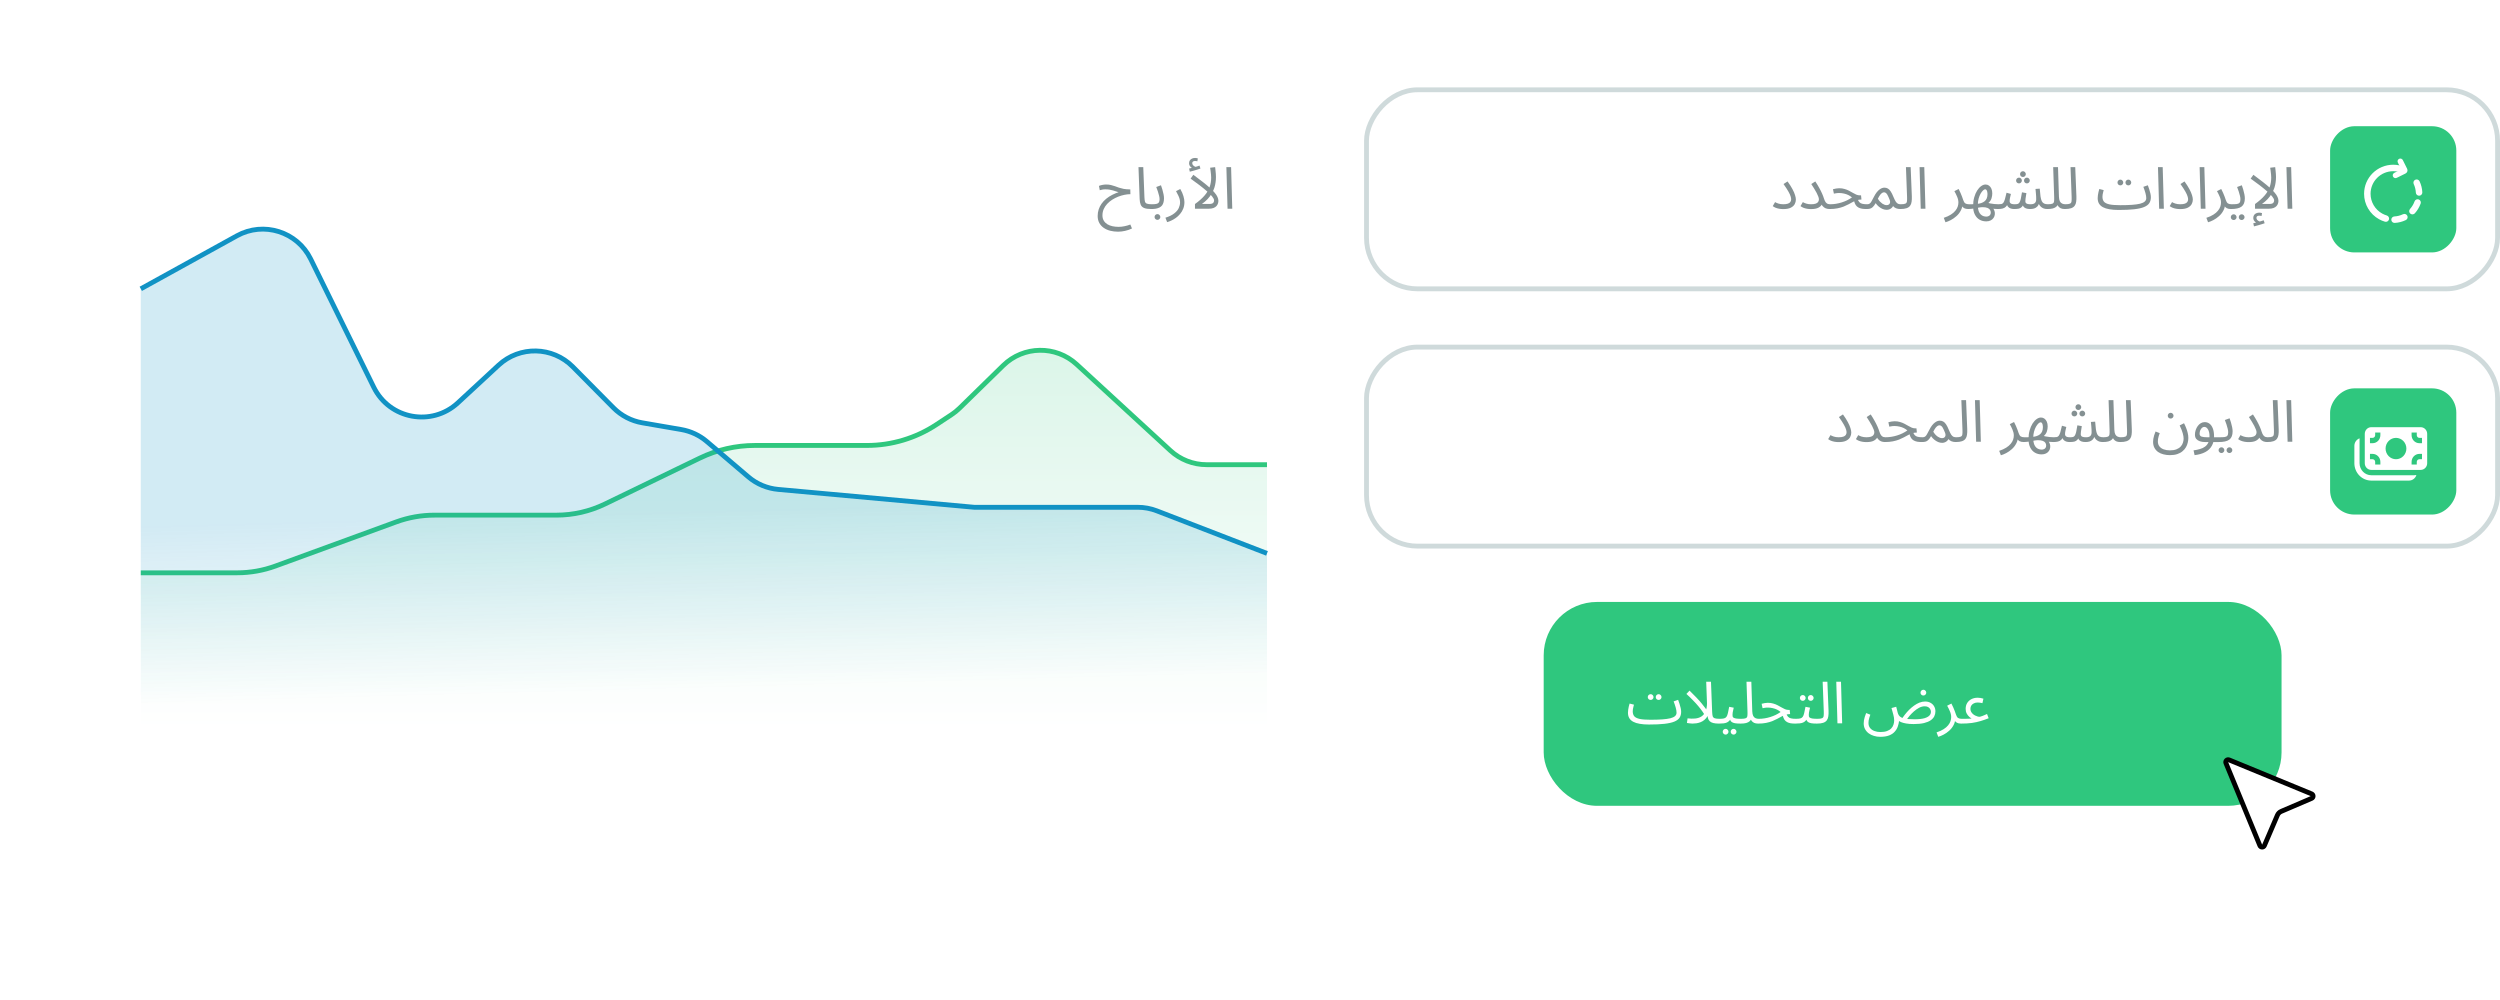 <?xml version="1.0" encoding="UTF-8"?> <svg xmlns="http://www.w3.org/2000/svg" width="515" height="206" viewBox="0 0 515 206" fill="none"><g filter="url(#filter0_d_508_7348)"><rect width="232" height="148" rx="18" transform="matrix(-1 0 0 1 261 18)" fill="white"></rect></g><path d="M248.579 96H261V150H29V118.5H48.81C51.527 118.5 54.222 118.019 56.771 117.078L81.592 107.922C84.141 106.981 86.836 106.5 89.553 106.5H114.565C118.067 106.5 121.522 105.701 124.667 104.163L144.14 94.642C147.696 92.904 151.602 92 155.56 92H178.52C183.644 92 188.653 90.486 192.92 87.648L196.019 85.587C196.606 85.196 197.153 84.751 197.655 84.256L206.624 75.401C210.816 71.263 217.524 71.161 221.84 75.171L241.092 93.058C243.127 94.949 245.802 96 248.579 96Z" fill="url(#paint0_linear_508_7348)" fill-opacity="0.18"></path><path d="M261 95.723H248.548C245.789 95.723 243.131 94.686 241.1 92.818L221.798 75.062C217.494 71.103 210.844 71.203 206.662 75.291L197.657 84.093C197.154 84.584 196.605 85.026 196.018 85.413L192.885 87.476C188.64 90.272 183.668 91.762 178.585 91.762H155.506C151.583 91.762 147.71 92.65 144.178 94.36L124.634 103.821C121.51 105.333 118.084 106.119 114.613 106.119H89.514C86.823 106.119 84.152 106.591 81.623 107.515L56.74 116.604C54.211 117.527 51.54 118 48.849 118H29" stroke="#2FC77E"></path><path d="M261 114L238.314 105.239C237.05 104.75 235.706 104.5 234.351 104.5H200.709L160.293 100.817C158.031 100.611 155.889 99.71 154.16 98.237L145.604 90.952C144.103 89.674 142.287 88.823 140.345 88.487L132.308 87.099C130.054 86.709 127.977 85.627 126.366 84.001L117.997 75.553C113.823 71.341 107.062 71.194 102.71 75.222L94.332 82.977C88.93 87.977 80.239 86.364 76.99 79.76L63.994 53.345C61.223 47.712 54.306 45.537 48.81 48.57L29 59.5" stroke="#1192C4"></path><path d="M238.314 105.239L261 114V153H29V59.5L48.81 48.57C54.306 45.537 61.223 47.712 63.994 53.345L76.99 79.76C80.239 86.364 88.93 87.977 94.332 82.977L102.71 75.222C107.062 71.194 113.823 71.341 117.997 75.553L126.366 84.001C127.977 85.627 130.054 86.709 132.308 87.099L140.345 88.487C142.287 88.823 144.103 89.674 145.604 90.952L154.16 98.237C155.889 99.71 158.031 100.611 160.293 100.817L200.709 104.5H234.351C235.706 104.5 237.05 104.75 238.314 105.239Z" fill="url(#paint1_linear_508_7348)"></path><path d="M230.32 47.728C229.76 47.728 229.224 47.664 228.712 47.536C228.208 47.408 227.76 47.208 227.368 46.936C226.984 46.672 226.68 46.336 226.456 45.928C226.232 45.52 226.12 45.04 226.12 44.488C226.12 44.024 226.188 43.58 226.324 43.156C226.46 42.74 226.656 42.348 226.912 41.98C227.176 41.604 227.496 41.26 227.872 40.948C228.248 40.636 228.676 40.36 229.156 40.12C229.636 39.872 230.16 39.664 230.728 39.496L230.596 39.652C230.388 39.588 230.176 39.52 229.96 39.448C229.744 39.368 229.52 39.296 229.288 39.232C229.056 39.16 228.808 39.104 228.544 39.064C228.28 39.024 227.996 39.004 227.692 39.004C227.452 39.004 227.24 39.024 227.056 39.064C226.88 39.104 226.712 39.144 226.552 39.184L226.384 38.296C226.592 38.208 226.824 38.14 227.08 38.092C227.344 38.036 227.608 38.008 227.872 38.008C228.24 38.008 228.568 38.044 228.856 38.116C229.144 38.18 229.416 38.26 229.672 38.356C229.936 38.452 230.212 38.552 230.5 38.656C230.788 38.752 231.108 38.836 231.46 38.908C231.82 38.972 232.244 39.008 232.732 39.016H232.84L232.864 40C232.48 40 232.072 40.044 231.64 40.132C231.208 40.22 230.776 40.348 230.344 40.516C229.92 40.684 229.512 40.892 229.12 41.14C228.728 41.388 228.38 41.676 228.076 42.004C227.78 42.324 227.544 42.68 227.368 43.072C227.192 43.472 227.104 43.904 227.104 44.368C227.104 44.784 227.192 45.14 227.368 45.436C227.544 45.74 227.784 45.988 228.088 46.18C228.4 46.372 228.756 46.512 229.156 46.6C229.564 46.688 229.992 46.732 230.44 46.732C230.832 46.732 231.232 46.688 231.64 46.6C232.056 46.52 232.46 46.404 232.852 46.252L233.188 47.068C232.724 47.292 232.248 47.456 231.76 47.56C231.272 47.672 230.792 47.728 230.32 47.728ZM237.156 43.06C236.516 43.06 236.024 42.988 235.68 42.844C235.344 42.7 235.112 42.476 234.984 42.172C234.856 41.868 234.784 41.476 234.768 40.996L234.528 34.432H235.512L235.752 40.612C235.768 41.004 235.804 41.308 235.86 41.524C235.924 41.732 236.06 41.876 236.268 41.956C236.484 42.036 236.82 42.076 237.276 42.076C237.444 42.076 237.564 42.124 237.636 42.22C237.716 42.308 237.756 42.416 237.756 42.544C237.756 42.672 237.7 42.792 237.588 42.904C237.476 43.008 237.332 43.06 237.156 43.06ZM237.156 43.06L237.276 42.076C237.668 42.076 237.98 42.052 238.212 42.004C238.444 41.956 238.612 41.86 238.716 41.716C238.82 41.564 238.872 41.34 238.872 41.044C238.872 40.844 238.84 40.608 238.776 40.336C238.712 40.056 238.628 39.76 238.524 39.448C238.42 39.136 238.308 38.828 238.188 38.524L239.16 38.164C239.264 38.42 239.36 38.712 239.448 39.04C239.544 39.368 239.624 39.692 239.688 40.012C239.752 40.332 239.784 40.612 239.784 40.852C239.784 41.172 239.748 41.456 239.676 41.704C239.612 41.944 239.512 42.152 239.376 42.328C239.24 42.496 239.064 42.636 238.848 42.748C238.64 42.852 238.396 42.932 238.116 42.988C237.836 43.036 237.516 43.06 237.156 43.06ZM238.44 45.292C238.272 45.292 238.128 45.232 238.008 45.112C237.896 45 237.84 44.864 237.84 44.704C237.84 44.544 237.896 44.404 238.008 44.284C238.128 44.164 238.272 44.104 238.44 44.104C238.6 44.104 238.736 44.164 238.848 44.284C238.968 44.404 239.028 44.544 239.028 44.704C239.028 44.864 238.968 45 238.848 45.112C238.736 45.232 238.6 45.292 238.44 45.292ZM240.427 45.76L240.079 44.848C240.887 44.592 241.507 44.284 241.939 43.924C242.379 43.572 242.679 43.204 242.839 42.82C243.007 42.436 243.091 42.068 243.091 41.716C243.091 41.492 243.067 41.276 243.019 41.068C242.971 40.86 242.887 40.624 242.767 40.36C242.647 40.096 242.479 39.768 242.263 39.376L243.139 38.932C243.443 39.452 243.659 39.944 243.787 40.408C243.923 40.872 243.991 41.28 243.991 41.632C243.991 42.136 243.907 42.592 243.739 43C243.579 43.408 243.363 43.768 243.091 44.08C242.827 44.4 242.535 44.672 242.215 44.896C241.903 45.12 241.587 45.304 241.267 45.448C240.955 45.592 240.675 45.696 240.427 45.76ZM249.501 36.568C249.501 36.392 249.489 36.18 249.465 35.932C249.441 35.684 249.413 35.436 249.381 35.188C249.349 34.94 249.317 34.728 249.285 34.552L250.317 34.432C250.341 34.592 250.365 34.804 250.389 35.068C250.421 35.324 250.445 35.58 250.461 35.836C250.477 36.092 250.485 36.304 250.485 36.472C250.485 36.856 250.457 37.232 250.401 37.6C250.353 37.96 250.273 38.316 250.161 38.668C250.049 39.012 249.901 39.348 249.717 39.676L249.573 39.94C249.349 40.316 249.073 40.68 248.745 41.032C248.417 41.376 248.033 41.704 247.593 42.016H249.105C249.377 42.016 249.585 41.984 249.729 41.92C249.873 41.848 249.969 41.756 250.017 41.644C250.073 41.532 250.101 41.412 250.101 41.284C250.101 41.068 249.969 40.8 249.705 40.48C249.449 40.152 249.093 39.792 248.637 39.4C248.181 39 247.665 38.58 247.089 38.14C246.513 37.7 245.905 37.252 245.265 36.796L245.829 36.004C246.565 36.548 247.213 37.04 247.773 37.48C248.341 37.92 248.825 38.324 249.225 38.692C249.633 39.052 249.965 39.388 250.221 39.7C250.485 40.004 250.677 40.296 250.797 40.576C250.925 40.848 250.989 41.116 250.989 41.38C250.989 41.556 250.957 41.74 250.893 41.932C250.837 42.116 250.733 42.292 250.581 42.46C250.437 42.62 250.229 42.752 249.957 42.856C249.693 42.952 249.349 43 248.925 43H246.165V42.028C246.989 41.436 247.641 40.86 248.121 40.3C248.609 39.74 248.961 39.156 249.177 38.548C249.393 37.94 249.501 37.28 249.501 36.568ZM245.097 35.368L244.953 34.72C245.161 34.672 245.329 34.632 245.457 34.6C245.585 34.568 245.729 34.532 245.889 34.492L245.829 34.744C245.621 34.68 245.421 34.544 245.229 34.336C245.045 34.128 244.953 33.892 244.953 33.628C244.953 33.388 245.009 33.188 245.121 33.028C245.241 32.86 245.393 32.736 245.577 32.656C245.769 32.576 245.973 32.536 246.189 32.536C246.277 32.536 246.369 32.544 246.465 32.56C246.569 32.576 246.665 32.6 246.753 32.632L246.657 33.232C246.577 33.216 246.501 33.2 246.429 33.184C246.357 33.168 246.277 33.16 246.189 33.16C246.005 33.16 245.861 33.2 245.757 33.28C245.653 33.352 245.601 33.456 245.601 33.592C245.601 33.76 245.653 33.904 245.757 34.024C245.869 34.144 245.993 34.24 246.129 34.312C246.273 34.376 246.389 34.408 246.477 34.408L245.985 34.456C246.201 34.4 246.401 34.344 246.585 34.288C246.777 34.224 246.949 34.164 247.101 34.108L247.293 34.72C247.101 34.792 246.873 34.868 246.609 34.948C246.353 35.028 246.093 35.104 245.829 35.176C245.565 35.248 245.321 35.312 245.097 35.368ZM252.874 43L252.634 34.432H253.606L253.846 43H252.874Z" fill="#849092"></path><path d="M365.186 42.46L365.666 41.632C365.826 41.736 366.05 41.836 366.338 41.932C366.626 42.028 366.962 42.076 367.346 42.076C367.746 42.076 368.062 42.036 368.294 41.956C368.534 41.876 368.706 41.76 368.81 41.608C368.922 41.448 368.978 41.264 368.978 41.056C368.978 40.896 368.942 40.7 368.87 40.468C368.806 40.228 368.662 39.908 368.438 39.508C368.214 39.1 367.87 38.568 367.406 37.912L368.234 37.372C368.658 37.956 368.994 38.484 369.242 38.956C369.498 39.428 369.678 39.844 369.782 40.204C369.894 40.556 369.95 40.86 369.95 41.116C369.95 41.436 369.87 41.748 369.71 42.052C369.55 42.348 369.282 42.592 368.906 42.784C368.53 42.976 368.01 43.072 367.346 43.072C367.058 43.072 366.778 43.048 366.506 43C366.242 42.952 365.998 42.884 365.774 42.796C365.55 42.7 365.354 42.588 365.186 42.46ZM373.064 42.076C373.464 42.076 373.78 42.036 374.012 41.956C374.252 41.876 374.424 41.76 374.528 41.608C374.64 41.448 374.696 41.264 374.696 41.056C374.696 40.896 374.652 40.704 374.564 40.48C374.484 40.256 374.372 40.008 374.228 39.736C374.084 39.456 373.916 39.164 373.724 38.86C373.54 38.548 373.34 38.232 373.124 37.912L373.952 37.372C374.264 37.844 374.536 38.292 374.768 38.716C375 39.132 375.196 39.524 375.356 39.892C375.516 40.252 375.644 40.592 375.74 40.912C375.852 41.264 375.976 41.524 376.112 41.692C376.256 41.86 376.404 41.968 376.556 42.016C376.708 42.056 376.848 42.076 376.976 42.076C377.144 42.076 377.268 42.124 377.348 42.22C377.428 42.308 377.468 42.416 377.468 42.544C377.468 42.672 377.412 42.792 377.3 42.904C377.188 43.008 377.044 43.06 376.868 43.06C376.604 43.06 376.344 43.012 376.088 42.916C375.84 42.812 375.624 42.648 375.44 42.424C375.256 42.192 375.128 41.884 375.056 41.5L375.536 41.116C375.536 41.436 375.468 41.748 375.332 42.052C375.196 42.348 374.948 42.592 374.588 42.784C374.236 42.976 373.728 43.072 373.064 43.072C372.776 43.072 372.496 43.048 372.224 43C371.96 42.952 371.716 42.884 371.492 42.796C371.268 42.7 371.072 42.588 370.904 42.46L371.384 41.632C371.544 41.736 371.768 41.836 372.056 41.932C372.344 42.028 372.68 42.076 373.064 42.076ZM384.515 43.06C384.179 43.06 383.871 43.04 383.591 43C383.311 42.952 383.059 42.868 382.835 42.748C382.611 42.628 382.423 42.456 382.271 42.232C382.119 42 382.003 41.696 381.923 41.32L382.631 40.9C382.735 41.22 382.863 41.464 383.015 41.632C383.167 41.8 383.371 41.916 383.627 41.98C383.891 42.044 384.227 42.076 384.635 42.076C384.803 42.076 384.923 42.124 384.995 42.22C385.075 42.308 385.115 42.416 385.115 42.544C385.115 42.672 385.059 42.792 384.947 42.904C384.835 43.008 384.691 43.06 384.515 43.06ZM376.871 43.06L376.979 42.076C377.395 42.076 377.803 42.044 378.203 41.98C378.603 41.916 378.995 41.824 379.379 41.704C379.763 41.584 380.131 41.44 380.483 41.272C380.843 41.096 381.183 40.896 381.503 40.672C381.295 40.488 381.055 40.328 380.783 40.192C380.511 40.056 380.211 39.952 379.883 39.88C379.563 39.8 379.223 39.76 378.863 39.76C378.735 39.76 378.615 39.764 378.503 39.772C378.391 39.78 378.279 39.796 378.167 39.82C378.055 39.836 377.927 39.86 377.783 39.892L377.591 38.98C377.807 38.916 378.023 38.868 378.239 38.836C378.455 38.796 378.663 38.776 378.863 38.776C379.279 38.776 379.655 38.828 379.991 38.932C380.327 39.028 380.631 39.148 380.903 39.292C381.183 39.436 381.443 39.58 381.683 39.724C381.931 39.868 382.171 39.992 382.403 40.096C382.635 40.192 382.875 40.24 383.123 40.24H383.375L383.459 41.104C383.115 41.104 382.799 41.152 382.511 41.248C382.223 41.344 381.939 41.468 381.659 41.62C381.387 41.764 381.099 41.92 380.795 42.088C380.491 42.248 380.155 42.404 379.787 42.556C379.419 42.7 378.995 42.82 378.515 42.916C378.043 43.012 377.495 43.06 376.871 43.06ZM384.512 43.06L384.632 42.076C384.856 42.076 385.032 42.028 385.16 41.932C385.296 41.836 385.424 41.676 385.544 41.452C385.672 41.228 385.832 40.928 386.024 40.552C386.216 40.168 386.408 39.856 386.6 39.616C386.8 39.368 386.992 39.176 387.176 39.04C387.368 38.896 387.548 38.796 387.716 38.74C387.884 38.684 388.04 38.656 388.184 38.656C388.448 38.656 388.684 38.716 388.892 38.836C389.1 38.948 389.296 39.144 389.48 39.424C389.664 39.696 389.852 40.072 390.044 40.552C390.228 40.992 390.392 41.324 390.536 41.548C390.688 41.764 390.844 41.908 391.004 41.98C391.172 42.044 391.36 42.076 391.568 42.076C391.736 42.076 391.856 42.124 391.928 42.22C392.008 42.308 392.048 42.416 392.048 42.544C392.048 42.672 391.992 42.792 391.88 42.904C391.768 43.008 391.624 43.06 391.448 43.06C391.136 43.06 390.848 43.008 390.584 42.904C390.328 42.8 390.112 42.636 389.936 42.412L390.104 42.16C390.016 42.408 389.896 42.612 389.744 42.772C389.6 42.924 389.436 43.036 389.252 43.108C389.068 43.188 388.872 43.228 388.664 43.228C388.4 43.228 388.128 43.172 387.848 43.06C387.576 42.948 387.312 42.788 387.056 42.58C386.8 42.372 386.576 42.128 386.384 41.848C386.176 42.216 385.976 42.488 385.784 42.664C385.6 42.832 385.408 42.94 385.208 42.988C385.008 43.036 384.776 43.06 384.512 43.06ZM386.84 40.936C386.976 41.16 387.12 41.356 387.272 41.524C387.432 41.692 387.592 41.832 387.752 41.944C387.912 42.048 388.068 42.128 388.22 42.184C388.38 42.232 388.524 42.256 388.652 42.256C388.932 42.256 389.136 42.156 389.264 41.956C389.4 41.756 389.396 41.476 389.252 41.116C389.18 40.932 389.104 40.752 389.024 40.576C388.952 40.4 388.872 40.24 388.784 40.096C388.696 39.944 388.596 39.828 388.484 39.748C388.372 39.66 388.248 39.616 388.112 39.616C387.992 39.616 387.864 39.656 387.728 39.736C387.6 39.816 387.46 39.952 387.308 40.144C387.164 40.336 387.008 40.6 386.84 40.936ZM391.449 43.06L391.557 42.076C392.013 42.076 392.333 42.032 392.517 41.944C392.701 41.856 392.805 41.7 392.829 41.476C392.861 41.252 392.869 40.94 392.853 40.54L392.625 34.432H393.597L393.837 40.432C393.853 40.856 393.837 41.232 393.789 41.56C393.749 41.888 393.645 42.164 393.477 42.388C393.317 42.612 393.073 42.78 392.745 42.892C392.425 43.004 391.993 43.06 391.449 43.06ZM395.67 43L395.43 34.432H396.402L396.642 43H395.67ZM400.767 45.784L400.419 44.872C401.003 44.68 401.487 44.46 401.871 44.212C402.263 43.964 402.571 43.7 402.795 43.42C403.027 43.14 403.191 42.856 403.287 42.568C403.383 42.272 403.431 41.988 403.431 41.716C403.431 41.324 403.343 40.928 403.167 40.528C402.999 40.12 402.811 39.736 402.603 39.376L403.479 38.932C403.631 39.212 403.763 39.488 403.875 39.76C403.995 40.032 404.099 40.288 404.187 40.528C404.283 40.768 404.359 40.988 404.415 41.188C404.527 41.532 404.671 41.768 404.847 41.896C405.031 42.016 405.279 42.076 405.591 42.076C405.759 42.076 405.879 42.124 405.951 42.22C406.031 42.308 406.071 42.416 406.071 42.544C406.071 42.672 406.015 42.792 405.903 42.904C405.791 43.008 405.647 43.06 405.471 43.06C405.119 43.06 404.831 43 404.607 42.88C404.391 42.752 404.227 42.588 404.115 42.388C404.003 42.18 403.927 41.964 403.887 41.74L404.271 41.956C404.271 42.484 404.151 42.964 403.911 43.396C403.679 43.836 403.379 44.216 403.011 44.536C402.643 44.864 402.259 45.132 401.859 45.34C401.459 45.548 401.095 45.696 400.767 45.784ZM409.161 45.604C408.657 45.604 408.201 45.488 407.793 45.256C407.385 45.024 407.061 44.672 406.821 44.2C406.581 43.736 406.461 43.152 406.461 42.448C406.461 41.8 406.537 41.204 406.689 40.66C406.841 40.116 407.041 39.648 407.289 39.256C407.545 38.856 407.825 38.548 408.129 38.332C408.433 38.116 408.733 38.008 409.029 38.008C409.293 38.008 409.529 38.084 409.737 38.236C409.945 38.388 410.109 38.6 410.229 38.872C410.349 39.144 410.409 39.468 410.409 39.844C410.409 40.18 410.357 40.516 410.253 40.852C410.149 41.188 409.953 41.492 409.665 41.764C409.385 42.036 408.981 42.244 408.453 42.388L409.233 41.728C409.489 41.792 409.745 41.852 410.001 41.908C410.265 41.956 410.533 41.996 410.805 42.028C411.085 42.06 411.377 42.076 411.681 42.076C411.849 42.076 411.969 42.124 412.041 42.22C412.121 42.308 412.161 42.416 412.161 42.544C412.161 42.672 412.105 42.792 411.993 42.904C411.881 43.008 411.737 43.06 411.561 43.06C411.345 43.06 411.113 43.048 410.865 43.024C410.617 43 410.369 42.972 410.121 42.94C409.873 42.9 409.637 42.856 409.413 42.808L410.457 42.772C410.657 42.988 410.793 43.22 410.865 43.468C410.945 43.724 410.965 43.976 410.925 44.224C410.893 44.48 410.801 44.712 410.649 44.92C410.505 45.128 410.309 45.292 410.061 45.412C409.813 45.54 409.513 45.604 409.161 45.604ZM405.477 43.06L405.597 42.076C405.765 42.076 405.933 42.076 406.101 42.076C406.269 42.076 406.429 42.072 406.581 42.064L406.629 42.952C406.445 42.984 406.253 43.008 406.053 43.024C405.861 43.048 405.669 43.06 405.477 43.06ZM409.185 44.62C409.329 44.62 409.469 44.592 409.605 44.536C409.749 44.488 409.865 44.4 409.953 44.272C410.049 44.152 410.097 43.988 410.097 43.78C410.097 43.58 410.045 43.396 409.941 43.228C409.845 43.068 409.673 42.936 409.425 42.832C409.177 42.728 408.825 42.676 408.369 42.676C408.273 42.676 408.165 42.684 408.045 42.7C407.933 42.708 407.817 42.724 407.697 42.748C407.577 42.764 407.453 42.788 407.325 42.82V42.004C407.629 41.964 407.905 41.904 408.153 41.824C408.409 41.736 408.633 41.616 408.825 41.464C409.017 41.312 409.165 41.112 409.269 40.864C409.373 40.616 409.425 40.312 409.425 39.952C409.425 39.832 409.409 39.696 409.377 39.544C409.353 39.392 409.305 39.264 409.233 39.16C409.161 39.048 409.065 38.992 408.945 38.992C408.825 38.992 408.677 39.072 408.501 39.232C408.333 39.392 408.165 39.616 407.997 39.904C407.837 40.192 407.701 40.536 407.589 40.936C407.485 41.328 407.433 41.76 407.433 42.232C407.433 42.752 407.489 43.168 407.601 43.48C407.721 43.8 407.873 44.04 408.057 44.2C408.241 44.368 408.433 44.48 408.633 44.536C408.833 44.592 409.017 44.62 409.185 44.62ZM411.559 43.06L411.679 42.076C411.935 42.076 412.143 42.06 412.303 42.028C412.463 41.988 412.595 41.896 412.699 41.752C412.811 41.6 412.915 41.364 413.011 41.044C413.107 40.724 413.219 40.276 413.347 39.7L414.247 39.952C414.199 40.152 414.143 40.392 414.079 40.672C414.015 40.952 413.983 41.208 413.983 41.44C413.983 41.568 414.015 41.68 414.079 41.776C414.143 41.872 414.251 41.948 414.403 42.004C414.563 42.052 414.775 42.076 415.039 42.076C415.279 42.076 415.475 42.056 415.627 42.016C415.779 41.976 415.903 41.88 415.999 41.728C416.103 41.576 416.195 41.332 416.275 40.996C416.355 40.66 416.439 40.2 416.527 39.616L417.439 39.784C417.415 39.928 417.387 40.104 417.355 40.312C417.323 40.52 417.291 40.728 417.259 40.936C417.235 41.136 417.223 41.304 417.223 41.44C417.223 41.552 417.247 41.66 417.295 41.764C417.351 41.86 417.455 41.936 417.607 41.992C417.767 42.048 418.003 42.076 418.315 42.076C418.715 42.076 419.003 41.992 419.179 41.824C419.363 41.656 419.455 41.4 419.455 41.056C419.455 40.872 419.451 40.68 419.443 40.48C419.435 40.272 419.419 40.044 419.395 39.796C419.379 39.54 419.351 39.248 419.311 38.92L420.187 38.86C420.235 39.508 420.287 40.04 420.343 40.456C420.407 40.872 420.495 41.2 420.607 41.44C420.727 41.672 420.887 41.836 421.087 41.932C421.287 42.028 421.551 42.076 421.879 42.076C422.047 42.076 422.167 42.124 422.239 42.22C422.319 42.308 422.359 42.416 422.359 42.544C422.359 42.672 422.303 42.792 422.191 42.904C422.079 43.008 421.935 43.06 421.759 43.06C421.487 43.06 421.243 43.024 421.027 42.952C420.819 42.872 420.635 42.768 420.475 42.64C420.323 42.504 420.195 42.352 420.091 42.184C419.995 42.008 419.927 41.824 419.887 41.632L420.103 41.704C420.015 42.064 419.875 42.344 419.683 42.544C419.499 42.736 419.279 42.872 419.023 42.952C418.767 43.024 418.495 43.06 418.207 43.06C417.855 43.06 417.567 43.016 417.343 42.928C417.119 42.84 416.943 42.708 416.815 42.532C416.695 42.348 416.615 42.116 416.575 41.836H416.983C416.831 42.18 416.671 42.44 416.503 42.616C416.335 42.792 416.127 42.912 415.879 42.976C415.631 43.032 415.303 43.06 414.895 43.06C414.695 43.06 414.479 43.028 414.247 42.964C414.023 42.9 413.827 42.776 413.659 42.592C413.491 42.4 413.391 42.116 413.359 41.74L413.719 41.668C413.583 42.076 413.415 42.38 413.215 42.58C413.023 42.772 412.791 42.9 412.519 42.964C412.247 43.028 411.927 43.06 411.559 43.06ZM416.731 36.46C416.563 36.46 416.419 36.404 416.299 36.292C416.187 36.172 416.131 36.032 416.131 35.872C416.131 35.712 416.187 35.572 416.299 35.452C416.419 35.332 416.563 35.272 416.731 35.272C416.891 35.272 417.027 35.332 417.139 35.452C417.259 35.572 417.319 35.712 417.319 35.872C417.319 36.032 417.259 36.172 417.139 36.292C417.027 36.404 416.891 36.46 416.731 36.46ZM415.915 37.78C415.747 37.78 415.603 37.724 415.483 37.612C415.371 37.492 415.315 37.352 415.315 37.192C415.315 37.032 415.371 36.892 415.483 36.772C415.603 36.652 415.747 36.592 415.915 36.592C416.075 36.592 416.211 36.652 416.323 36.772C416.443 36.892 416.503 37.032 416.503 37.192C416.503 37.352 416.443 37.492 416.323 37.612C416.211 37.724 416.075 37.78 415.915 37.78ZM417.547 37.78C417.379 37.78 417.235 37.724 417.115 37.612C417.003 37.492 416.947 37.352 416.947 37.192C416.947 37.032 417.003 36.892 417.115 36.772C417.235 36.652 417.379 36.592 417.547 36.592C417.707 36.592 417.843 36.652 417.955 36.772C418.075 36.892 418.135 37.032 418.135 37.192C418.135 37.352 418.075 37.492 417.955 37.612C417.843 37.724 417.707 37.78 417.547 37.78ZM421.754 43.06L421.862 42.076C422.318 42.076 422.638 42.032 422.822 41.944C423.006 41.856 423.11 41.7 423.134 41.476C423.166 41.252 423.174 40.94 423.158 40.54L422.954 34.432H423.95L424.142 40.516C424.158 40.924 424.222 41.244 424.334 41.476C424.454 41.7 424.614 41.856 424.814 41.944C425.014 42.032 425.234 42.076 425.474 42.076C425.642 42.076 425.762 42.124 425.834 42.22C425.914 42.308 425.954 42.416 425.954 42.544C425.954 42.672 425.898 42.792 425.786 42.904C425.674 43.008 425.53 43.06 425.354 43.06C425.018 43.06 424.738 43.008 424.514 42.904C424.298 42.792 424.126 42.652 423.998 42.484C423.878 42.308 423.798 42.124 423.758 41.932L424.01 41.956C423.93 42.196 423.798 42.4 423.614 42.568C423.438 42.728 423.198 42.852 422.894 42.94C422.59 43.02 422.21 43.06 421.754 43.06ZM425.352 43.06L425.46 42.076C425.916 42.076 426.236 42.032 426.42 41.944C426.604 41.856 426.708 41.7 426.732 41.476C426.764 41.252 426.772 40.94 426.756 40.54L426.528 34.432H427.5L427.74 40.432C427.756 40.856 427.74 41.232 427.692 41.56C427.652 41.888 427.548 42.164 427.38 42.388C427.22 42.612 426.976 42.78 426.648 42.892C426.328 43.004 425.896 43.06 425.352 43.06ZM436.442 43.252L436.754 42.268C437.69 42.268 438.494 42.244 439.166 42.196C439.846 42.148 440.402 42.072 440.834 41.968C441.274 41.856 441.598 41.708 441.806 41.524C442.022 41.332 442.13 41.1 442.13 40.828C442.13 40.524 442.074 40.172 441.962 39.772C441.85 39.372 441.706 38.944 441.53 38.488L442.454 38.164C442.558 38.42 442.654 38.696 442.742 38.992C442.838 39.28 442.918 39.568 442.982 39.856C443.046 40.136 443.078 40.396 443.078 40.636C443.078 41.108 442.97 41.512 442.754 41.848C442.538 42.176 442.178 42.444 441.674 42.652C441.17 42.86 440.49 43.012 439.634 43.108C438.786 43.204 437.722 43.252 436.442 43.252ZM436.442 43.252C435.73 43.252 435.102 43.204 434.558 43.108C434.022 43.02 433.574 42.88 433.214 42.688C432.854 42.496 432.582 42.248 432.398 41.944C432.214 41.632 432.122 41.256 432.122 40.816C432.122 40.616 432.138 40.412 432.17 40.204C432.202 39.988 432.242 39.772 432.29 39.556C432.346 39.34 432.402 39.132 432.458 38.932L433.358 39.16C433.326 39.28 433.29 39.424 433.25 39.592C433.21 39.752 433.174 39.916 433.142 40.084C433.118 40.252 433.106 40.404 433.106 40.54C433.106 40.956 433.21 41.292 433.418 41.548C433.634 41.796 434.006 41.98 434.534 42.1C435.062 42.212 435.802 42.268 436.754 42.268L436.994 42.868L436.442 43.252ZM438.446 38.188C438.278 38.188 438.134 38.132 438.014 38.02C437.902 37.9 437.846 37.76 437.846 37.6C437.846 37.44 437.902 37.3 438.014 37.18C438.134 37.06 438.278 37 438.446 37C438.606 37 438.742 37.06 438.854 37.18C438.974 37.3 439.034 37.44 439.034 37.6C439.034 37.76 438.974 37.9 438.854 38.02C438.742 38.132 438.606 38.188 438.446 38.188ZM436.802 38.188C436.634 38.188 436.49 38.132 436.37 38.02C436.258 37.9 436.202 37.76 436.202 37.6C436.202 37.44 436.258 37.3 436.37 37.18C436.49 37.06 436.634 37 436.802 37C436.962 37 437.098 37.06 437.21 37.18C437.33 37.3 437.39 37.44 437.39 37.6C437.39 37.76 437.33 37.9 437.21 38.02C437.098 38.132 436.962 38.188 436.802 38.188ZM444.784 43L444.544 34.432H445.516L445.756 43H444.784ZM446.959 42.46L447.439 41.632C447.599 41.736 447.823 41.836 448.111 41.932C448.399 42.028 448.735 42.076 449.119 42.076C449.519 42.076 449.835 42.036 450.067 41.956C450.307 41.876 450.479 41.76 450.583 41.608C450.695 41.448 450.751 41.264 450.751 41.056C450.751 40.896 450.715 40.7 450.643 40.468C450.579 40.228 450.435 39.908 450.211 39.508C449.987 39.1 449.643 38.568 449.179 37.912L450.007 37.372C450.431 37.956 450.767 38.484 451.015 38.956C451.271 39.428 451.451 39.844 451.555 40.204C451.667 40.556 451.723 40.86 451.723 41.116C451.723 41.436 451.643 41.748 451.483 42.052C451.323 42.348 451.055 42.592 450.679 42.784C450.303 42.976 449.783 43.072 449.119 43.072C448.831 43.072 448.551 43.048 448.279 43C448.015 42.952 447.771 42.884 447.547 42.796C447.323 42.7 447.127 42.588 446.959 42.46ZM453.362 43L453.122 34.432H454.094L454.334 43H453.362ZM454.861 45.784L454.512 44.872C455.097 44.68 455.581 44.46 455.965 44.212C456.357 43.964 456.665 43.7 456.889 43.42C457.121 43.14 457.285 42.856 457.381 42.568C457.477 42.272 457.525 41.988 457.525 41.716C457.525 41.324 457.437 40.928 457.261 40.528C457.093 40.12 456.905 39.736 456.697 39.376L457.573 38.932C457.725 39.212 457.857 39.488 457.969 39.76C458.089 40.032 458.193 40.288 458.281 40.528C458.377 40.768 458.453 40.988 458.509 41.188C458.621 41.532 458.765 41.768 458.941 41.896C459.125 42.016 459.373 42.076 459.685 42.076C459.853 42.076 459.973 42.124 460.045 42.22C460.125 42.308 460.165 42.416 460.165 42.544C460.165 42.672 460.109 42.792 459.997 42.904C459.885 43.008 459.741 43.06 459.565 43.06C459.213 43.06 458.925 43 458.701 42.88C458.485 42.752 458.321 42.588 458.209 42.388C458.097 42.18 458.021 41.964 457.98 41.74L458.365 41.956C458.365 42.484 458.245 42.964 458.005 43.396C457.773 43.836 457.473 44.216 457.105 44.536C456.737 44.864 456.353 45.132 455.953 45.34C455.553 45.548 455.189 45.696 454.861 45.784ZM459.57 43.06L459.69 42.076C460.162 42.076 460.53 42.06 460.794 42.028C461.058 41.988 461.246 41.896 461.358 41.752C461.47 41.6 461.526 41.364 461.526 41.044C461.526 40.844 461.494 40.608 461.43 40.336C461.366 40.056 461.282 39.76 461.178 39.448C461.074 39.136 460.962 38.828 460.842 38.524L461.814 38.164C461.918 38.42 462.014 38.712 462.102 39.04C462.198 39.368 462.278 39.692 462.342 40.012C462.406 40.332 462.438 40.612 462.438 40.852C462.438 41.252 462.382 41.592 462.27 41.872C462.166 42.152 461.998 42.38 461.766 42.556C461.534 42.732 461.234 42.86 460.866 42.94C460.506 43.02 460.074 43.06 459.57 43.06ZM461.79 45.328C461.622 45.328 461.478 45.268 461.358 45.148C461.246 45.036 461.19 44.9 461.19 44.74C461.19 44.58 461.246 44.44 461.358 44.32C461.478 44.2 461.622 44.14 461.79 44.14C461.95 44.14 462.086 44.2 462.198 44.32C462.318 44.44 462.378 44.58 462.378 44.74C462.378 44.9 462.318 45.036 462.198 45.148C462.086 45.268 461.95 45.328 461.79 45.328ZM460.146 45.328C459.978 45.328 459.834 45.268 459.714 45.148C459.602 45.036 459.546 44.9 459.546 44.74C459.546 44.58 459.602 44.44 459.714 44.32C459.834 44.2 459.978 44.14 460.146 44.14C460.306 44.14 460.442 44.2 460.554 44.32C460.674 44.44 460.734 44.58 460.734 44.74C460.734 44.9 460.674 45.036 460.554 45.148C460.442 45.268 460.306 45.328 460.146 45.328ZM467.872 36.568C467.872 36.392 467.86 36.18 467.836 35.932C467.812 35.684 467.784 35.436 467.752 35.188C467.72 34.94 467.688 34.728 467.656 34.552L468.688 34.432C468.712 34.592 468.736 34.804 468.76 35.068C468.792 35.324 468.816 35.58 468.832 35.836C468.848 36.092 468.856 36.304 468.856 36.472C468.856 36.856 468.828 37.232 468.772 37.6C468.724 37.96 468.644 38.316 468.532 38.668C468.42 39.012 468.272 39.348 468.088 39.676L467.944 39.94C467.72 40.316 467.444 40.68 467.116 41.032C466.788 41.376 466.404 41.704 465.964 42.016H467.476C467.748 42.016 467.956 41.984 468.1 41.92C468.244 41.848 468.34 41.756 468.388 41.644C468.444 41.532 468.472 41.412 468.472 41.284C468.472 41.068 468.34 40.8 468.076 40.48C467.82 40.152 467.464 39.792 467.008 39.4C466.552 39 466.036 38.58 465.46 38.14C464.884 37.7 464.276 37.252 463.636 36.796L464.2 36.004C464.936 36.548 465.584 37.04 466.144 37.48C466.712 37.92 467.196 38.324 467.596 38.692C468.004 39.052 468.336 39.388 468.592 39.7C468.856 40.004 469.048 40.296 469.168 40.576C469.296 40.848 469.36 41.116 469.36 41.38C469.36 41.556 469.328 41.74 469.264 41.932C469.208 42.116 469.104 42.292 468.952 42.46C468.808 42.62 468.6 42.752 468.328 42.856C468.064 42.952 467.72 43 467.296 43H464.536V42.028C465.36 41.436 466.012 40.86 466.492 40.3C466.98 39.74 467.332 39.156 467.548 38.548C467.764 37.94 467.872 37.28 467.872 36.568ZM464.32 46.636L464.176 45.988C464.384 45.94 464.552 45.9 464.68 45.868C464.808 45.836 464.952 45.8 465.112 45.76L465.052 46.012C464.844 45.948 464.644 45.812 464.452 45.604C464.268 45.396 464.176 45.16 464.176 44.896C464.176 44.656 464.232 44.452 464.344 44.284C464.464 44.124 464.616 44.004 464.8 43.924C464.992 43.844 465.196 43.804 465.412 43.804C465.5 43.804 465.592 43.812 465.688 43.828C465.792 43.844 465.888 43.868 465.976 43.9L465.88 44.5C465.8 44.484 465.724 44.468 465.652 44.452C465.58 44.436 465.5 44.428 465.412 44.428C465.228 44.428 465.084 44.464 464.98 44.536C464.876 44.616 464.824 44.724 464.824 44.86C464.824 45.028 464.876 45.172 464.98 45.292C465.092 45.412 465.216 45.504 465.352 45.568C465.496 45.64 465.612 45.676 465.7 45.676L465.208 45.724C465.424 45.668 465.624 45.608 465.808 45.544C466 45.488 466.172 45.432 466.324 45.376L466.516 45.988C466.324 46.06 466.096 46.136 465.832 46.216C465.576 46.296 465.316 46.372 465.052 46.444C464.788 46.516 464.544 46.58 464.32 46.636ZM471.245 43L471.005 34.432H471.977L472.217 43H471.245Z" fill="#849092"></path><path d="M376.6 90.46L377.08 89.632C377.24 89.736 377.464 89.836 377.752 89.932C378.04 90.028 378.376 90.076 378.76 90.076C379.16 90.076 379.476 90.036 379.708 89.956C379.948 89.876 380.12 89.76 380.224 89.608C380.336 89.448 380.392 89.264 380.392 89.056C380.392 88.896 380.356 88.7 380.284 88.468C380.22 88.228 380.076 87.908 379.852 87.508C379.628 87.1 379.284 86.568 378.82 85.912L379.648 85.372C380.072 85.956 380.408 86.484 380.656 86.956C380.912 87.428 381.092 87.844 381.196 88.204C381.308 88.556 381.364 88.86 381.364 89.116C381.364 89.436 381.284 89.748 381.124 90.052C380.964 90.348 380.696 90.592 380.32 90.784C379.944 90.976 379.424 91.072 378.76 91.072C378.472 91.072 378.192 91.048 377.92 91C377.656 90.952 377.412 90.884 377.188 90.796C376.964 90.7 376.768 90.588 376.6 90.46ZM384.478 90.076C384.878 90.076 385.194 90.036 385.426 89.956C385.666 89.876 385.838 89.76 385.942 89.608C386.054 89.448 386.11 89.264 386.11 89.056C386.11 88.896 386.066 88.704 385.978 88.48C385.898 88.256 385.786 88.008 385.642 87.736C385.498 87.456 385.33 87.164 385.138 86.86C384.954 86.548 384.754 86.232 384.538 85.912L385.366 85.372C385.678 85.844 385.95 86.292 386.182 86.716C386.414 87.132 386.61 87.524 386.77 87.892C386.93 88.252 387.058 88.592 387.154 88.912C387.266 89.264 387.39 89.524 387.526 89.692C387.67 89.86 387.818 89.968 387.97 90.016C388.122 90.056 388.262 90.076 388.39 90.076C388.558 90.076 388.682 90.124 388.762 90.22C388.842 90.308 388.882 90.416 388.882 90.544C388.882 90.672 388.826 90.792 388.714 90.904C388.602 91.008 388.458 91.06 388.282 91.06C388.018 91.06 387.758 91.012 387.502 90.916C387.254 90.812 387.038 90.648 386.854 90.424C386.67 90.192 386.542 89.884 386.47 89.5L386.95 89.116C386.95 89.436 386.882 89.748 386.746 90.052C386.61 90.348 386.362 90.592 386.002 90.784C385.65 90.976 385.142 91.072 384.478 91.072C384.19 91.072 383.91 91.048 383.638 91C383.374 90.952 383.13 90.884 382.906 90.796C382.682 90.7 382.486 90.588 382.318 90.46L382.798 89.632C382.958 89.736 383.182 89.836 383.47 89.932C383.758 90.028 384.094 90.076 384.478 90.076ZM395.929 91.06C395.593 91.06 395.285 91.04 395.005 91C394.725 90.952 394.473 90.868 394.249 90.748C394.025 90.628 393.837 90.456 393.685 90.232C393.533 90 393.417 89.696 393.337 89.32L394.045 88.9C394.149 89.22 394.277 89.464 394.429 89.632C394.581 89.8 394.785 89.916 395.041 89.98C395.305 90.044 395.641 90.076 396.049 90.076C396.217 90.076 396.337 90.124 396.409 90.22C396.489 90.308 396.529 90.416 396.529 90.544C396.529 90.672 396.473 90.792 396.361 90.904C396.249 91.008 396.105 91.06 395.929 91.06ZM388.285 91.06L388.393 90.076C388.809 90.076 389.217 90.044 389.617 89.98C390.017 89.916 390.409 89.824 390.793 89.704C391.177 89.584 391.545 89.44 391.897 89.272C392.257 89.096 392.597 88.896 392.917 88.672C392.709 88.488 392.469 88.328 392.197 88.192C391.925 88.056 391.625 87.952 391.297 87.88C390.977 87.8 390.637 87.76 390.277 87.76C390.149 87.76 390.029 87.764 389.917 87.772C389.805 87.78 389.693 87.796 389.581 87.82C389.469 87.836 389.341 87.86 389.197 87.892L389.005 86.98C389.221 86.916 389.437 86.868 389.653 86.836C389.869 86.796 390.077 86.776 390.277 86.776C390.693 86.776 391.069 86.828 391.405 86.932C391.741 87.028 392.045 87.148 392.317 87.292C392.597 87.436 392.857 87.58 393.097 87.724C393.345 87.868 393.585 87.992 393.817 88.096C394.049 88.192 394.289 88.24 394.537 88.24H394.789L394.873 89.104C394.529 89.104 394.213 89.152 393.925 89.248C393.637 89.344 393.353 89.468 393.073 89.62C392.801 89.764 392.513 89.92 392.209 90.088C391.905 90.248 391.569 90.404 391.201 90.556C390.833 90.7 390.409 90.82 389.929 90.916C389.457 91.012 388.909 91.06 388.285 91.06ZM395.926 91.06L396.046 90.076C396.27 90.076 396.446 90.028 396.574 89.932C396.71 89.836 396.838 89.676 396.958 89.452C397.086 89.228 397.246 88.928 397.438 88.552C397.63 88.168 397.822 87.856 398.014 87.616C398.214 87.368 398.406 87.176 398.59 87.04C398.782 86.896 398.962 86.796 399.13 86.74C399.298 86.684 399.454 86.656 399.598 86.656C399.862 86.656 400.098 86.716 400.306 86.836C400.514 86.948 400.71 87.144 400.894 87.424C401.078 87.696 401.266 88.072 401.458 88.552C401.642 88.992 401.806 89.324 401.95 89.548C402.102 89.764 402.258 89.908 402.418 89.98C402.586 90.044 402.774 90.076 402.982 90.076C403.15 90.076 403.27 90.124 403.342 90.22C403.422 90.308 403.462 90.416 403.462 90.544C403.462 90.672 403.406 90.792 403.294 90.904C403.182 91.008 403.038 91.06 402.862 91.06C402.55 91.06 402.262 91.008 401.998 90.904C401.742 90.8 401.526 90.636 401.35 90.412L401.518 90.16C401.43 90.408 401.31 90.612 401.158 90.772C401.014 90.924 400.85 91.036 400.666 91.108C400.482 91.188 400.286 91.228 400.078 91.228C399.814 91.228 399.542 91.172 399.262 91.06C398.99 90.948 398.726 90.788 398.47 90.58C398.214 90.372 397.99 90.128 397.798 89.848C397.59 90.216 397.39 90.488 397.198 90.664C397.014 90.832 396.822 90.94 396.622 90.988C396.422 91.036 396.19 91.06 395.926 91.06ZM398.254 88.936C398.39 89.16 398.534 89.356 398.686 89.524C398.846 89.692 399.006 89.832 399.166 89.944C399.326 90.048 399.482 90.128 399.634 90.184C399.794 90.232 399.938 90.256 400.066 90.256C400.346 90.256 400.55 90.156 400.678 89.956C400.814 89.756 400.81 89.476 400.666 89.116C400.594 88.932 400.518 88.752 400.438 88.576C400.366 88.4 400.286 88.24 400.198 88.096C400.11 87.944 400.01 87.828 399.898 87.748C399.786 87.66 399.662 87.616 399.526 87.616C399.406 87.616 399.278 87.656 399.142 87.736C399.014 87.816 398.874 87.952 398.722 88.144C398.578 88.336 398.422 88.6 398.254 88.936ZM402.863 91.06L402.971 90.076C403.427 90.076 403.747 90.032 403.931 89.944C404.115 89.856 404.219 89.7 404.243 89.476C404.275 89.252 404.283 88.94 404.267 88.54L404.039 82.432H405.011L405.251 88.432C405.267 88.856 405.251 89.232 405.203 89.56C405.163 89.888 405.059 90.164 404.891 90.388C404.731 90.612 404.487 90.78 404.159 90.892C403.839 91.004 403.407 91.06 402.863 91.06ZM407.084 91L406.844 82.432H407.816L408.056 91H407.084ZM412.181 93.784L411.833 92.872C412.417 92.68 412.901 92.46 413.285 92.212C413.677 91.964 413.985 91.7 414.209 91.42C414.441 91.14 414.605 90.856 414.701 90.568C414.797 90.272 414.845 89.988 414.845 89.716C414.845 89.324 414.757 88.928 414.581 88.528C414.413 88.12 414.225 87.736 414.017 87.376L414.893 86.932C415.045 87.212 415.177 87.488 415.289 87.76C415.409 88.032 415.513 88.288 415.601 88.528C415.697 88.768 415.773 88.988 415.829 89.188C415.941 89.532 416.085 89.768 416.261 89.896C416.445 90.016 416.693 90.076 417.005 90.076C417.173 90.076 417.293 90.124 417.365 90.22C417.445 90.308 417.485 90.416 417.485 90.544C417.485 90.672 417.429 90.792 417.317 90.904C417.205 91.008 417.061 91.06 416.885 91.06C416.533 91.06 416.245 91 416.021 90.88C415.805 90.752 415.641 90.588 415.529 90.388C415.417 90.18 415.341 89.964 415.301 89.74L415.685 89.956C415.685 90.484 415.565 90.964 415.325 91.396C415.093 91.836 414.793 92.216 414.425 92.536C414.057 92.864 413.673 93.132 413.273 93.34C412.873 93.548 412.509 93.696 412.181 93.784ZM420.575 93.604C420.071 93.604 419.615 93.488 419.207 93.256C418.799 93.024 418.475 92.672 418.235 92.2C417.995 91.736 417.875 91.152 417.875 90.448C417.875 89.8 417.951 89.204 418.103 88.66C418.255 88.116 418.455 87.648 418.703 87.256C418.959 86.856 419.239 86.548 419.543 86.332C419.847 86.116 420.147 86.008 420.443 86.008C420.707 86.008 420.943 86.084 421.151 86.236C421.359 86.388 421.523 86.6 421.643 86.872C421.763 87.144 421.823 87.468 421.823 87.844C421.823 88.18 421.771 88.516 421.667 88.852C421.563 89.188 421.367 89.492 421.079 89.764C420.799 90.036 420.395 90.244 419.867 90.388L420.647 89.728C420.903 89.792 421.159 89.852 421.415 89.908C421.679 89.956 421.947 89.996 422.219 90.028C422.499 90.06 422.791 90.076 423.095 90.076C423.263 90.076 423.383 90.124 423.455 90.22C423.535 90.308 423.575 90.416 423.575 90.544C423.575 90.672 423.519 90.792 423.407 90.904C423.295 91.008 423.151 91.06 422.975 91.06C422.759 91.06 422.527 91.048 422.279 91.024C422.031 91 421.783 90.972 421.535 90.94C421.287 90.9 421.051 90.856 420.827 90.808L421.871 90.772C422.071 90.988 422.207 91.22 422.279 91.468C422.359 91.724 422.379 91.976 422.339 92.224C422.307 92.48 422.215 92.712 422.063 92.92C421.919 93.128 421.723 93.292 421.475 93.412C421.227 93.54 420.927 93.604 420.575 93.604ZM416.891 91.06L417.011 90.076C417.179 90.076 417.347 90.076 417.515 90.076C417.683 90.076 417.843 90.072 417.995 90.064L418.043 90.952C417.859 90.984 417.667 91.008 417.467 91.024C417.275 91.048 417.083 91.06 416.891 91.06ZM420.599 92.62C420.743 92.62 420.883 92.592 421.019 92.536C421.163 92.488 421.279 92.4 421.367 92.272C421.463 92.152 421.511 91.988 421.511 91.78C421.511 91.58 421.459 91.396 421.355 91.228C421.259 91.068 421.087 90.936 420.839 90.832C420.591 90.728 420.239 90.676 419.783 90.676C419.687 90.676 419.579 90.684 419.459 90.7C419.347 90.708 419.231 90.724 419.111 90.748C418.991 90.764 418.867 90.788 418.739 90.82V90.004C419.043 89.964 419.319 89.904 419.567 89.824C419.823 89.736 420.047 89.616 420.239 89.464C420.431 89.312 420.579 89.112 420.683 88.864C420.787 88.616 420.839 88.312 420.839 87.952C420.839 87.832 420.823 87.696 420.791 87.544C420.767 87.392 420.719 87.264 420.647 87.16C420.575 87.048 420.479 86.992 420.359 86.992C420.239 86.992 420.091 87.072 419.915 87.232C419.747 87.392 419.579 87.616 419.411 87.904C419.251 88.192 419.115 88.536 419.003 88.936C418.899 89.328 418.847 89.76 418.847 90.232C418.847 90.752 418.903 91.168 419.015 91.48C419.135 91.8 419.287 92.04 419.471 92.2C419.655 92.368 419.847 92.48 420.047 92.536C420.247 92.592 420.431 92.62 420.599 92.62ZM422.973 91.06L423.093 90.076C423.349 90.076 423.557 90.06 423.717 90.028C423.877 89.988 424.009 89.896 424.113 89.752C424.225 89.6 424.329 89.364 424.425 89.044C424.521 88.724 424.633 88.276 424.761 87.7L425.661 87.952C425.613 88.152 425.557 88.392 425.493 88.672C425.429 88.952 425.397 89.208 425.397 89.44C425.397 89.568 425.429 89.68 425.493 89.776C425.557 89.872 425.665 89.948 425.817 90.004C425.977 90.052 426.189 90.076 426.453 90.076C426.693 90.076 426.889 90.056 427.041 90.016C427.193 89.976 427.317 89.88 427.413 89.728C427.517 89.576 427.609 89.332 427.689 88.996C427.769 88.66 427.853 88.2 427.941 87.616L428.853 87.784C428.829 87.928 428.801 88.104 428.769 88.312C428.737 88.52 428.705 88.728 428.673 88.936C428.649 89.136 428.637 89.304 428.637 89.44C428.637 89.552 428.661 89.66 428.709 89.764C428.765 89.86 428.869 89.936 429.021 89.992C429.181 90.048 429.417 90.076 429.729 90.076C430.129 90.076 430.417 89.992 430.593 89.824C430.777 89.656 430.869 89.4 430.869 89.056C430.869 88.872 430.865 88.68 430.857 88.48C430.849 88.272 430.833 88.044 430.809 87.796C430.793 87.54 430.765 87.248 430.725 86.92L431.601 86.86C431.649 87.508 431.701 88.04 431.757 88.456C431.821 88.872 431.909 89.2 432.021 89.44C432.141 89.672 432.301 89.836 432.501 89.932C432.701 90.028 432.965 90.076 433.293 90.076C433.461 90.076 433.581 90.124 433.653 90.22C433.733 90.308 433.773 90.416 433.773 90.544C433.773 90.672 433.717 90.792 433.605 90.904C433.493 91.008 433.349 91.06 433.173 91.06C432.901 91.06 432.657 91.024 432.441 90.952C432.233 90.872 432.049 90.768 431.889 90.64C431.737 90.504 431.609 90.352 431.505 90.184C431.409 90.008 431.341 89.824 431.301 89.632L431.517 89.704C431.429 90.064 431.289 90.344 431.097 90.544C430.913 90.736 430.693 90.872 430.437 90.952C430.181 91.024 429.909 91.06 429.621 91.06C429.269 91.06 428.981 91.016 428.757 90.928C428.533 90.84 428.357 90.708 428.229 90.532C428.109 90.348 428.029 90.116 427.989 89.836H428.397C428.245 90.18 428.085 90.44 427.917 90.616C427.749 90.792 427.541 90.912 427.293 90.976C427.045 91.032 426.717 91.06 426.309 91.06C426.109 91.06 425.893 91.028 425.661 90.964C425.437 90.9 425.241 90.776 425.073 90.592C424.905 90.4 424.805 90.116 424.773 89.74L425.133 89.668C424.997 90.076 424.829 90.38 424.629 90.58C424.437 90.772 424.205 90.9 423.933 90.964C423.661 91.028 423.341 91.06 422.973 91.06ZM428.145 84.46C427.977 84.46 427.833 84.404 427.713 84.292C427.601 84.172 427.545 84.032 427.545 83.872C427.545 83.712 427.601 83.572 427.713 83.452C427.833 83.332 427.977 83.272 428.145 83.272C428.305 83.272 428.441 83.332 428.553 83.452C428.673 83.572 428.733 83.712 428.733 83.872C428.733 84.032 428.673 84.172 428.553 84.292C428.441 84.404 428.305 84.46 428.145 84.46ZM427.329 85.78C427.161 85.78 427.017 85.724 426.897 85.612C426.785 85.492 426.729 85.352 426.729 85.192C426.729 85.032 426.785 84.892 426.897 84.772C427.017 84.652 427.161 84.592 427.329 84.592C427.489 84.592 427.625 84.652 427.737 84.772C427.857 84.892 427.917 85.032 427.917 85.192C427.917 85.352 427.857 85.492 427.737 85.612C427.625 85.724 427.489 85.78 427.329 85.78ZM428.961 85.78C428.793 85.78 428.649 85.724 428.529 85.612C428.417 85.492 428.361 85.352 428.361 85.192C428.361 85.032 428.417 84.892 428.529 84.772C428.649 84.652 428.793 84.592 428.961 84.592C429.121 84.592 429.257 84.652 429.369 84.772C429.489 84.892 429.549 85.032 429.549 85.192C429.549 85.352 429.489 85.492 429.369 85.612C429.257 85.724 429.121 85.78 428.961 85.78ZM433.168 91.06L433.276 90.076C433.732 90.076 434.052 90.032 434.236 89.944C434.42 89.856 434.524 89.7 434.548 89.476C434.58 89.252 434.588 88.94 434.572 88.54L434.368 82.432H435.364L435.556 88.516C435.572 88.924 435.636 89.244 435.748 89.476C435.868 89.7 436.028 89.856 436.228 89.944C436.428 90.032 436.648 90.076 436.888 90.076C437.056 90.076 437.176 90.124 437.248 90.22C437.328 90.308 437.368 90.416 437.368 90.544C437.368 90.672 437.312 90.792 437.2 90.904C437.088 91.008 436.944 91.06 436.768 91.06C436.432 91.06 436.152 91.008 435.928 90.904C435.712 90.792 435.54 90.652 435.412 90.484C435.292 90.308 435.212 90.124 435.172 89.932L435.424 89.956C435.344 90.196 435.212 90.4 435.028 90.568C434.852 90.728 434.612 90.852 434.308 90.94C434.004 91.02 433.624 91.06 433.168 91.06ZM436.766 91.06L436.874 90.076C437.33 90.076 437.65 90.032 437.834 89.944C438.018 89.856 438.122 89.7 438.146 89.476C438.178 89.252 438.186 88.94 438.17 88.54L437.942 82.432H438.914L439.154 88.432C439.17 88.856 439.154 89.232 439.106 89.56C439.066 89.888 438.962 90.164 438.794 90.388C438.634 90.612 438.39 90.78 438.062 90.892C437.742 91.004 437.31 91.06 436.766 91.06ZM443.536 91.012C443.536 90.82 443.552 90.616 443.584 90.4C443.624 90.176 443.68 89.94 443.752 89.692C443.832 89.436 443.928 89.168 444.04 88.888L444.904 89.224C444.824 89.448 444.752 89.66 444.688 89.86C444.632 90.06 444.588 90.248 444.556 90.424C444.532 90.6 444.52 90.768 444.52 90.928C444.52 91.344 444.628 91.688 444.844 91.96C445.06 92.232 445.356 92.436 445.732 92.572C446.108 92.708 446.532 92.776 447.004 92.776C447.54 92.776 447.988 92.704 448.348 92.56C448.716 92.416 449.008 92.224 449.224 91.984C449.44 91.752 449.592 91.492 449.68 91.204C449.776 90.916 449.824 90.632 449.824 90.352C449.824 90.048 449.764 89.68 449.644 89.248C449.532 88.816 449.32 88.28 449.008 87.64L449.908 87.184C450.068 87.488 450.212 87.808 450.34 88.144C450.476 88.472 450.584 88.812 450.664 89.164C450.752 89.508 450.796 89.86 450.796 90.22C450.796 90.532 450.756 90.852 450.676 91.18C450.604 91.508 450.48 91.824 450.304 92.128C450.128 92.44 449.892 92.716 449.596 92.956C449.308 93.204 448.948 93.4 448.516 93.544C448.092 93.688 447.584 93.76 446.992 93.76C446.528 93.76 446.084 93.704 445.66 93.592C445.244 93.488 444.876 93.324 444.556 93.1C444.244 92.876 443.996 92.592 443.812 92.248C443.628 91.904 443.536 91.492 443.536 91.012ZM447.16 86.224C446.992 86.224 446.848 86.168 446.728 86.056C446.616 85.936 446.56 85.796 446.56 85.636C446.56 85.476 446.616 85.336 446.728 85.216C446.848 85.096 446.992 85.036 447.16 85.036C447.32 85.036 447.456 85.096 447.568 85.216C447.688 85.336 447.748 85.476 447.748 85.636C447.748 85.796 447.688 85.936 447.568 86.056C447.456 86.168 447.32 86.224 447.16 86.224ZM452.087 93.76L451.871 92.776C452.351 92.712 452.791 92.62 453.191 92.5C453.599 92.388 453.947 92.224 454.235 92.008C454.531 91.792 454.759 91.508 454.919 91.156C455.079 90.804 455.159 90.364 455.159 89.836C455.159 89.292 455.059 88.84 454.859 88.48C454.659 88.12 454.399 87.94 454.079 87.94C453.911 87.94 453.755 88.004 453.611 88.132C453.467 88.26 453.347 88.432 453.251 88.648C453.163 88.864 453.119 89.1 453.119 89.356C453.119 89.5 453.151 89.62 453.215 89.716C453.279 89.804 453.371 89.876 453.491 89.932C453.619 89.98 453.779 90.016 453.971 90.04C454.163 90.064 454.387 90.076 454.643 90.076H457.175C457.343 90.076 457.463 90.124 457.535 90.22C457.615 90.308 457.655 90.416 457.655 90.544C457.655 90.672 457.599 90.792 457.487 90.904C457.375 91.008 457.231 91.06 457.055 91.06H454.187C453.827 91.06 453.491 91.008 453.179 90.904C452.875 90.8 452.627 90.64 452.435 90.424C452.251 90.2 452.159 89.908 452.159 89.548C452.159 89.212 452.211 88.892 452.315 88.588C452.419 88.276 452.559 88 452.735 87.76C452.919 87.512 453.131 87.316 453.371 87.172C453.619 87.028 453.887 86.956 454.175 86.956C454.543 86.956 454.871 87.064 455.159 87.28C455.447 87.496 455.675 87.824 455.843 88.264C456.011 88.696 456.095 89.244 456.095 89.908C456.095 90.652 455.943 91.292 455.639 91.828C455.343 92.372 454.895 92.804 454.295 93.124C453.703 93.444 452.967 93.656 452.087 93.76ZM457.051 91.06L457.171 90.076C457.643 90.076 458.011 90.06 458.275 90.028C458.539 89.988 458.727 89.896 458.839 89.752C458.951 89.6 459.007 89.364 459.007 89.044C459.007 88.844 458.975 88.608 458.911 88.336C458.847 88.056 458.763 87.76 458.659 87.448C458.555 87.136 458.443 86.828 458.323 86.524L459.295 86.164C459.399 86.42 459.495 86.712 459.583 87.04C459.679 87.368 459.759 87.692 459.823 88.012C459.887 88.332 459.919 88.612 459.919 88.852C459.919 89.252 459.863 89.592 459.751 89.872C459.647 90.152 459.479 90.38 459.247 90.556C459.015 90.732 458.715 90.86 458.347 90.94C457.987 91.02 457.555 91.06 457.051 91.06ZM459.271 93.328C459.103 93.328 458.959 93.268 458.839 93.148C458.727 93.036 458.671 92.9 458.671 92.74C458.671 92.58 458.727 92.44 458.839 92.32C458.959 92.2 459.103 92.14 459.271 92.14C459.431 92.14 459.567 92.2 459.679 92.32C459.799 92.44 459.859 92.58 459.859 92.74C459.859 92.9 459.799 93.036 459.679 93.148C459.567 93.268 459.431 93.328 459.271 93.328ZM457.627 93.328C457.459 93.328 457.315 93.268 457.195 93.148C457.083 93.036 457.027 92.9 457.027 92.74C457.027 92.58 457.083 92.44 457.195 92.32C457.315 92.2 457.459 92.14 457.627 92.14C457.787 92.14 457.923 92.2 458.035 92.32C458.155 92.44 458.215 92.58 458.215 92.74C458.215 92.9 458.155 93.036 458.035 93.148C457.923 93.268 457.787 93.328 457.627 93.328ZM463.217 90.076C463.617 90.076 463.933 90.036 464.165 89.956C464.405 89.876 464.577 89.76 464.681 89.608C464.793 89.448 464.849 89.264 464.849 89.056C464.849 88.896 464.805 88.704 464.717 88.48C464.637 88.256 464.525 88.008 464.381 87.736C464.237 87.456 464.069 87.164 463.877 86.86C463.693 86.548 463.493 86.232 463.277 85.912L464.105 85.372C464.417 85.844 464.689 86.292 464.921 86.716C465.153 87.132 465.349 87.524 465.509 87.892C465.669 88.252 465.797 88.592 465.893 88.912C466.005 89.264 466.129 89.524 466.265 89.692C466.409 89.86 466.557 89.968 466.709 90.016C466.861 90.056 467.001 90.076 467.129 90.076C467.297 90.076 467.421 90.124 467.501 90.22C467.581 90.308 467.621 90.416 467.621 90.544C467.621 90.672 467.565 90.792 467.453 90.904C467.341 91.008 467.197 91.06 467.021 91.06C466.757 91.06 466.497 91.012 466.241 90.916C465.993 90.812 465.777 90.648 465.593 90.424C465.409 90.192 465.281 89.884 465.209 89.5L465.689 89.116C465.689 89.436 465.621 89.748 465.485 90.052C465.349 90.348 465.101 90.592 464.741 90.784C464.389 90.976 463.881 91.072 463.217 91.072C462.929 91.072 462.649 91.048 462.377 91C462.113 90.952 461.869 90.884 461.645 90.796C461.421 90.7 461.225 90.588 461.057 90.46L461.537 89.632C461.697 89.736 461.921 89.836 462.209 89.932C462.497 90.028 462.833 90.076 463.217 90.076ZM467.023 91.06L467.131 90.076C467.587 90.076 467.907 90.032 468.091 89.944C468.275 89.856 468.379 89.7 468.403 89.476C468.435 89.252 468.443 88.94 468.427 88.54L468.199 82.432H469.171L469.411 88.432C469.427 88.856 469.411 89.232 469.363 89.56C469.323 89.888 469.219 90.164 469.051 90.388C468.891 90.612 468.647 90.78 468.319 90.892C467.999 91.004 467.567 91.06 467.023 91.06ZM471.245 91L471.005 82.432H471.977L472.217 91H471.245Z" fill="#849092"></path><rect x="-0.5" y="0.5" width="233" height="41" rx="10.5" transform="matrix(-1 0 0 1 514 18)" stroke="#CFDADB"></rect><rect x="-0.5" y="0.5" width="233" height="41" rx="10.5" transform="matrix(-1 0 0 1 514 71)" stroke="#CFDADB"></rect><rect x="318" y="124" width="152" height="42" rx="11" fill="#2FC77E"></rect><path d="M339.68 149.252L339.992 148.268C340.928 148.268 341.732 148.244 342.404 148.196C343.084 148.148 343.64 148.072 344.072 147.968C344.512 147.856 344.836 147.708 345.044 147.524C345.26 147.332 345.368 147.1 345.368 146.828C345.368 146.524 345.312 146.172 345.2 145.772C345.088 145.372 344.944 144.944 344.768 144.488L345.692 144.164C345.796 144.42 345.892 144.696 345.98 144.992C346.076 145.28 346.156 145.568 346.22 145.856C346.284 146.136 346.316 146.396 346.316 146.636C346.316 147.108 346.208 147.512 345.992 147.848C345.776 148.176 345.416 148.444 344.912 148.652C344.408 148.86 343.728 149.012 342.872 149.108C342.024 149.204 340.96 149.252 339.68 149.252ZM339.68 149.252C338.968 149.252 338.34 149.204 337.796 149.108C337.26 149.02 336.812 148.88 336.452 148.688C336.092 148.496 335.82 148.248 335.636 147.944C335.452 147.632 335.36 147.256 335.36 146.816C335.36 146.616 335.376 146.412 335.408 146.204C335.44 145.988 335.48 145.772 335.528 145.556C335.584 145.34 335.64 145.132 335.696 144.932L336.596 145.16C336.564 145.28 336.528 145.424 336.488 145.592C336.448 145.752 336.412 145.916 336.38 146.084C336.356 146.252 336.344 146.404 336.344 146.54C336.344 146.956 336.448 147.292 336.656 147.548C336.872 147.796 337.244 147.98 337.772 148.1C338.3 148.212 339.04 148.268 339.992 148.268L340.232 148.868L339.68 149.252ZM341.684 144.188C341.516 144.188 341.372 144.132 341.252 144.02C341.14 143.9 341.084 143.76 341.084 143.6C341.084 143.44 341.14 143.3 341.252 143.18C341.372 143.06 341.516 143 341.684 143C341.844 143 341.98 143.06 342.092 143.18C342.212 143.3 342.272 143.44 342.272 143.6C342.272 143.76 342.212 143.9 342.092 144.02C341.98 144.132 341.844 144.188 341.684 144.188ZM340.04 144.188C339.872 144.188 339.728 144.132 339.608 144.02C339.496 143.9 339.44 143.76 339.44 143.6C339.44 143.44 339.496 143.3 339.608 143.18C339.728 143.06 339.872 143 340.04 143C340.2 143 340.336 143.06 340.448 143.18C340.568 143.3 340.628 143.44 340.628 143.6C340.628 143.76 340.568 143.9 340.448 144.02C340.336 144.132 340.2 144.188 340.04 144.188ZM354.106 149.06C353.626 149.06 353.23 149.02 352.918 148.94C352.614 148.86 352.374 148.736 352.198 148.568C352.03 148.4 351.91 148.188 351.838 147.932C351.774 147.668 351.734 147.356 351.718 146.996L351.478 140.432H352.462L352.702 146.612C352.718 147.004 352.754 147.308 352.81 147.524C352.874 147.732 353.01 147.876 353.218 147.956C353.434 148.036 353.77 148.076 354.226 148.076C354.394 148.076 354.514 148.124 354.586 148.22C354.666 148.308 354.706 148.416 354.706 148.544C354.706 148.672 354.65 148.792 354.538 148.904C354.426 149.008 354.282 149.06 354.106 149.06ZM348.622 149.06C348.406 149.06 348.186 149.04 347.962 149C347.746 148.968 347.594 148.944 347.506 148.928L347.638 147.98C348.19 148.052 348.71 148.064 349.198 148.016C349.686 147.968 350.11 147.832 350.47 147.608C350.838 147.376 351.126 147.028 351.334 146.564C351.542 146.1 351.646 145.496 351.646 144.752L352.222 146.192C352.126 146.696 351.982 147.12 351.79 147.464C351.598 147.8 351.374 148.076 351.118 148.292C350.87 148.5 350.602 148.66 350.314 148.772C350.026 148.884 349.738 148.96 349.45 149C349.162 149.04 348.886 149.06 348.622 149.06ZM351.226 147.416C351.098 147.168 350.918 146.88 350.686 146.552C350.454 146.216 350.174 145.852 349.846 145.46C349.518 145.068 349.146 144.66 348.73 144.236C348.322 143.812 347.878 143.384 347.398 142.952L348.046 142.268C348.574 142.772 349.042 143.244 349.45 143.684C349.866 144.116 350.23 144.524 350.542 144.908C350.854 145.284 351.122 145.628 351.346 145.94C351.57 146.252 351.758 146.536 351.91 146.792L351.226 147.416ZM354.102 149.06L354.222 148.076C354.622 148.076 354.934 148.048 355.158 147.992C355.382 147.928 355.55 147.812 355.662 147.644C355.782 147.468 355.878 147.216 355.95 146.888C356.022 146.56 356.11 146.132 356.214 145.604L357.15 145.784C357.118 145.928 357.082 146.088 357.042 146.264C357.002 146.44 356.966 146.616 356.934 146.792C356.91 146.96 356.898 147.108 356.898 147.236C356.898 147.356 356.906 147.468 356.922 147.572C356.938 147.676 356.998 147.764 357.102 147.836C357.206 147.908 357.382 147.968 357.63 148.016C357.878 148.056 358.234 148.076 358.698 148.076C358.866 148.076 358.986 148.124 359.058 148.22C359.138 148.308 359.178 148.416 359.178 148.544C359.178 148.672 359.122 148.792 359.01 148.904C358.898 149.008 358.754 149.06 358.578 149.06C358.09 149.06 357.702 149.036 357.414 148.988C357.126 148.932 356.906 148.852 356.754 148.748C356.61 148.644 356.506 148.516 356.442 148.364C356.386 148.204 356.342 148.02 356.31 147.812L356.67 147.836C356.542 148.092 356.402 148.3 356.25 148.46C356.106 148.62 355.938 148.744 355.746 148.832C355.554 148.92 355.322 148.98 355.05 149.012C354.786 149.044 354.47 149.06 354.102 149.06ZM357.126 151.328C356.958 151.328 356.814 151.268 356.694 151.148C356.582 151.036 356.526 150.9 356.526 150.74C356.526 150.58 356.582 150.44 356.694 150.32C356.814 150.2 356.958 150.14 357.126 150.14C357.286 150.14 357.422 150.2 357.534 150.32C357.654 150.44 357.714 150.58 357.714 150.74C357.714 150.9 357.654 151.036 357.534 151.148C357.422 151.268 357.286 151.328 357.126 151.328ZM355.482 151.328C355.314 151.328 355.17 151.268 355.05 151.148C354.938 151.036 354.882 150.9 354.882 150.74C354.882 150.58 354.938 150.44 355.05 150.32C355.17 150.2 355.314 150.14 355.482 150.14C355.642 150.14 355.778 150.2 355.89 150.32C356.01 150.44 356.07 150.58 356.07 150.74C356.07 150.9 356.01 151.036 355.89 151.148C355.778 151.268 355.642 151.328 355.482 151.328ZM358.578 149.06L358.686 148.076C359.142 148.076 359.462 148.032 359.646 147.944C359.83 147.856 359.934 147.7 359.958 147.476C359.99 147.252 359.998 146.94 359.982 146.54L359.778 140.432H360.774L360.966 146.516C360.982 146.924 361.046 147.244 361.158 147.476C361.278 147.7 361.438 147.856 361.638 147.944C361.838 148.032 362.058 148.076 362.298 148.076C362.466 148.076 362.586 148.124 362.658 148.22C362.738 148.308 362.778 148.416 362.778 148.544C362.778 148.672 362.722 148.792 362.61 148.904C362.498 149.008 362.354 149.06 362.178 149.06C361.842 149.06 361.562 149.008 361.338 148.904C361.122 148.792 360.95 148.652 360.822 148.484C360.702 148.308 360.622 148.124 360.582 147.932L360.834 147.956C360.754 148.196 360.622 148.4 360.438 148.568C360.262 148.728 360.022 148.852 359.718 148.94C359.414 149.02 359.034 149.06 358.578 149.06ZM369.82 149.06C369.484 149.06 369.176 149.04 368.896 149C368.616 148.952 368.364 148.868 368.14 148.748C367.916 148.628 367.728 148.456 367.576 148.232C367.424 148 367.308 147.696 367.228 147.32L367.936 146.9C368.04 147.22 368.168 147.464 368.32 147.632C368.472 147.8 368.676 147.916 368.932 147.98C369.196 148.044 369.532 148.076 369.94 148.076C370.108 148.076 370.228 148.124 370.3 148.22C370.38 148.308 370.42 148.416 370.42 148.544C370.42 148.672 370.364 148.792 370.252 148.904C370.14 149.008 369.996 149.06 369.82 149.06ZM362.176 149.06L362.284 148.076C362.7 148.076 363.108 148.044 363.508 147.98C363.908 147.916 364.3 147.824 364.684 147.704C365.068 147.584 365.436 147.44 365.788 147.272C366.148 147.096 366.488 146.896 366.808 146.672C366.6 146.488 366.36 146.328 366.088 146.192C365.816 146.056 365.516 145.952 365.188 145.88C364.868 145.8 364.528 145.76 364.168 145.76C364.04 145.76 363.92 145.764 363.808 145.772C363.696 145.78 363.584 145.796 363.472 145.82C363.36 145.836 363.232 145.86 363.088 145.892L362.896 144.98C363.112 144.916 363.328 144.868 363.544 144.836C363.76 144.796 363.968 144.776 364.168 144.776C364.584 144.776 364.96 144.828 365.296 144.932C365.632 145.028 365.936 145.148 366.208 145.292C366.488 145.436 366.748 145.58 366.988 145.724C367.236 145.868 367.476 145.992 367.708 146.096C367.94 146.192 368.18 146.24 368.428 146.24H368.68L368.764 147.104C368.42 147.104 368.104 147.152 367.816 147.248C367.528 147.344 367.244 147.468 366.964 147.62C366.692 147.764 366.404 147.92 366.1 148.088C365.796 148.248 365.46 148.404 365.092 148.556C364.724 148.7 364.3 148.82 363.82 148.916C363.348 149.012 362.8 149.06 362.176 149.06ZM369.816 149.06L369.936 148.076C370.336 148.076 370.648 148.048 370.872 147.992C371.096 147.928 371.264 147.812 371.376 147.644C371.496 147.468 371.592 147.216 371.664 146.888C371.736 146.56 371.824 146.132 371.928 145.604L372.864 145.784C372.832 145.928 372.796 146.088 372.756 146.264C372.716 146.44 372.68 146.616 372.648 146.792C372.624 146.96 372.612 147.108 372.612 147.236C372.612 147.356 372.62 147.468 372.636 147.572C372.652 147.676 372.712 147.764 372.816 147.836C372.92 147.908 373.096 147.968 373.344 148.016C373.592 148.056 373.948 148.076 374.412 148.076C374.58 148.076 374.7 148.124 374.772 148.22C374.852 148.308 374.892 148.416 374.892 148.544C374.892 148.672 374.836 148.792 374.724 148.904C374.612 149.008 374.468 149.06 374.292 149.06C373.804 149.06 373.416 149.036 373.128 148.988C372.84 148.932 372.62 148.852 372.468 148.748C372.324 148.644 372.22 148.516 372.156 148.364C372.1 148.204 372.056 148.02 372.024 147.812L372.384 147.836C372.256 148.092 372.116 148.3 371.964 148.46C371.82 148.62 371.652 148.744 371.46 148.832C371.268 148.92 371.036 148.98 370.764 149.012C370.5 149.044 370.184 149.06 369.816 149.06ZM373.02 144.368C372.852 144.368 372.708 144.312 372.588 144.2C372.476 144.08 372.42 143.94 372.42 143.78C372.42 143.62 372.476 143.48 372.588 143.36C372.708 143.24 372.852 143.18 373.02 143.18C373.18 143.18 373.316 143.24 373.428 143.36C373.548 143.48 373.608 143.62 373.608 143.78C373.608 143.94 373.548 144.08 373.428 144.2C373.316 144.312 373.18 144.368 373.02 144.368ZM371.376 144.368C371.208 144.368 371.064 144.312 370.944 144.2C370.832 144.08 370.776 143.94 370.776 143.78C370.776 143.62 370.832 143.48 370.944 143.36C371.064 143.24 371.208 143.18 371.376 143.18C371.536 143.18 371.672 143.24 371.784 143.36C371.904 143.48 371.964 143.62 371.964 143.78C371.964 143.94 371.904 144.08 371.784 144.2C371.672 144.312 371.536 144.368 371.376 144.368ZM374.293 149.06L374.401 148.076C374.857 148.076 375.177 148.032 375.361 147.944C375.545 147.856 375.649 147.7 375.673 147.476C375.705 147.252 375.713 146.94 375.697 146.54L375.469 140.432H376.441L376.681 146.432C376.697 146.856 376.681 147.232 376.633 147.56C376.593 147.888 376.489 148.164 376.321 148.388C376.161 148.612 375.917 148.78 375.589 148.892C375.269 149.004 374.837 149.06 374.293 149.06ZM378.514 149L378.274 140.432H379.246L379.486 149H378.514ZM387.319 151.784C386.863 151.784 386.431 151.72 386.023 151.592C385.615 151.472 385.251 151.292 384.931 151.052C384.619 150.812 384.371 150.52 384.187 150.176C384.011 149.84 383.923 149.452 383.923 149.012C383.923 148.82 383.939 148.616 383.971 148.4C384.011 148.176 384.067 147.94 384.139 147.692C384.219 147.436 384.315 147.168 384.427 146.888L385.291 147.224C385.211 147.448 385.139 147.66 385.075 147.86C385.019 148.06 384.975 148.248 384.943 148.424C384.919 148.6 384.907 148.768 384.907 148.928C384.907 149.336 385.015 149.68 385.231 149.96C385.455 150.24 385.751 150.448 386.119 150.584C386.495 150.728 386.907 150.8 387.355 150.8C387.899 150.8 388.355 150.732 388.723 150.596C389.091 150.46 389.383 150.276 389.599 150.044C389.815 149.82 389.967 149.564 390.055 149.276C390.151 148.996 390.199 148.708 390.199 148.412C390.199 148.02 390.139 147.616 390.019 147.2C389.907 146.776 389.783 146.328 389.647 145.856L390.618 145.592C390.707 145.896 390.771 146.144 390.811 146.336C390.859 146.52 390.895 146.672 390.919 146.792C390.951 146.904 390.983 147 391.015 147.08C391.103 147.288 391.227 147.464 391.387 147.608C391.555 147.744 391.771 147.856 392.035 147.944C392.307 148.024 392.639 148.084 393.031 148.124C393.423 148.156 393.887 148.172 394.423 148.172C394.847 148.172 395.231 148.152 395.575 148.112C395.927 148.072 396.239 148.012 396.51 147.932C396.783 147.844 397.011 147.74 397.195 147.62C397.387 147.492 397.531 147.348 397.627 147.188C397.723 147.02 397.771 146.836 397.771 146.636C397.771 146.46 397.727 146.288 397.639 146.12C397.551 145.944 397.415 145.796 397.231 145.676C397.047 145.556 396.803 145.496 396.499 145.496C396.115 145.496 395.731 145.596 395.347 145.796C394.971 145.996 394.611 146.248 394.267 146.552C393.931 146.848 393.631 147.152 393.367 147.464C393.103 147.776 392.891 148.048 392.731 148.28L391.687 148.244C391.887 147.916 392.123 147.576 392.395 147.224C392.667 146.872 392.963 146.536 393.283 146.216C393.603 145.896 393.943 145.608 394.303 145.352C394.663 145.096 395.031 144.892 395.407 144.74C395.791 144.588 396.179 144.512 396.571 144.512C397.011 144.512 397.387 144.604 397.699 144.788C398.019 144.964 398.263 145.204 398.431 145.508C398.607 145.812 398.695 146.156 398.695 146.54C398.695 146.892 398.619 147.228 398.467 147.548C398.315 147.86 398.067 148.136 397.723 148.376C397.379 148.616 396.919 148.808 396.343 148.952C395.767 149.088 395.055 149.156 394.207 149.156C393.599 149.156 393.079 149.116 392.647 149.036C392.223 148.964 391.871 148.868 391.591 148.748C391.319 148.62 391.111 148.484 390.967 148.34C390.831 148.188 390.747 148.04 390.715 147.896L391.207 148.508C391.167 148.892 391.079 149.276 390.943 149.66C390.815 150.044 390.607 150.396 390.319 150.716C390.039 151.044 389.655 151.304 389.167 151.496C388.679 151.688 388.063 151.784 387.319 151.784ZM396.223 143.276C396.055 143.276 395.911 143.22 395.791 143.108C395.679 142.988 395.622 142.848 395.622 142.688C395.622 142.528 395.679 142.388 395.791 142.268C395.911 142.148 396.055 142.088 396.223 142.088C396.383 142.088 396.519 142.148 396.631 142.268C396.751 142.388 396.811 142.528 396.811 142.688C396.811 142.848 396.751 142.988 396.631 143.108C396.519 143.22 396.383 143.276 396.223 143.276ZM399.278 151.784L398.93 150.872C399.514 150.68 399.998 150.46 400.382 150.212C400.774 149.964 401.082 149.7 401.306 149.42C401.538 149.14 401.702 148.856 401.798 148.568C401.894 148.272 401.942 147.988 401.942 147.716C401.942 147.324 401.854 146.928 401.678 146.528C401.51 146.12 401.322 145.736 401.114 145.376L401.99 144.932C402.142 145.212 402.274 145.488 402.386 145.76C402.506 146.032 402.61 146.288 402.698 146.528C402.794 146.768 402.87 146.988 402.926 147.188C403.038 147.532 403.182 147.768 403.358 147.896C403.542 148.016 403.79 148.076 404.102 148.076C404.27 148.076 404.39 148.124 404.462 148.22C404.542 148.308 404.582 148.416 404.582 148.544C404.582 148.672 404.526 148.792 404.414 148.904C404.302 149.008 404.158 149.06 403.982 149.06C403.63 149.06 403.342 149 403.118 148.88C402.902 148.752 402.738 148.588 402.626 148.388C402.514 148.18 402.438 147.964 402.398 147.74L402.782 147.956C402.782 148.484 402.662 148.964 402.422 149.396C402.19 149.836 401.89 150.216 401.522 150.536C401.154 150.864 400.77 151.132 400.37 151.34C399.97 151.548 399.606 151.696 399.278 151.784ZM403.988 149.06L404.108 148.076C404.612 148.076 405 148.072 405.272 148.064C405.552 148.056 405.756 148.048 405.884 148.04C406.012 148.024 406.1 148.016 406.148 148.016C406.004 147.936 405.836 147.812 405.644 147.644C405.452 147.468 405.284 147.248 405.14 146.984C404.996 146.712 404.924 146.392 404.924 146.024C404.924 145.568 405.028 145.168 405.236 144.824C405.452 144.48 405.744 144.212 406.112 144.02C406.488 143.828 406.916 143.732 407.396 143.732C407.58 143.732 407.776 143.748 407.984 143.78C408.192 143.812 408.392 143.86 408.584 143.924L408.38 144.848C408.22 144.808 408.052 144.776 407.876 144.752C407.7 144.728 407.54 144.716 407.396 144.716C407.108 144.716 406.852 144.772 406.628 144.884C406.404 144.988 406.228 145.136 406.1 145.328C405.972 145.52 405.908 145.752 405.908 146.024C405.908 146.232 405.952 146.424 406.04 146.6C406.128 146.768 406.244 146.92 406.388 147.056C406.532 147.192 406.692 147.304 406.868 147.392C407.044 147.48 407.216 147.548 407.384 147.596C407.56 147.644 407.716 147.664 407.852 147.656C407.948 147.624 408.036 147.596 408.116 147.572C408.196 147.548 408.284 147.52 408.38 147.488C408.484 147.448 408.608 147.396 408.752 147.332C408.904 147.268 409.096 147.184 409.328 147.08L409.664 147.956C409.128 148.172 408.58 148.364 408.02 148.532C407.468 148.7 406.864 148.832 406.208 148.928C405.56 149.016 404.82 149.06 403.988 149.06Z" fill="white"></path><rect width="26" height="26" rx="5" transform="matrix(-1 0 0 1 506 26)" fill="#2FC77E"></rect><rect width="26" height="26" rx="5" transform="matrix(-1 0 0 1 506 80)" fill="#2FC77E"></rect><path fill-rule="evenodd" clip-rule="evenodd" d="M493.009 35.267C490.426 35.267 488.335 37.354 488.335 39.924C488.336 40.756 488.559 41.573 488.982 42.289C489.405 43.005 490.012 43.595 490.741 43.997C491.037 44.161 491.351 44.292 491.676 44.389C491.845 44.439 491.988 44.555 492.073 44.71C492.115 44.788 492.141 44.872 492.15 44.959C492.159 45.047 492.151 45.135 492.126 45.219C492.101 45.303 492.06 45.381 492.005 45.449C491.95 45.517 491.882 45.574 491.805 45.616C491.649 45.7 491.466 45.72 491.296 45.669C490.878 45.545 490.475 45.377 490.094 45.165C489.157 44.648 488.376 43.889 487.832 42.967C487.287 42.045 487 40.995 487 39.924C487 36.613 489.692 33.933 493.009 33.933C493.837 33.933 494.628 34.099 495.347 34.403C495.428 34.437 495.501 34.487 495.563 34.549C495.624 34.612 495.673 34.686 495.706 34.767C495.739 34.848 495.756 34.935 495.755 35.023C495.755 35.11 495.737 35.197 495.703 35.278C495.669 35.359 495.619 35.432 495.557 35.494C495.494 35.555 495.421 35.604 495.339 35.637C495.258 35.67 495.171 35.687 495.083 35.686C494.996 35.686 494.909 35.668 494.828 35.634C494.252 35.391 493.634 35.267 493.009 35.267ZM492.608 45.29C492.599 45.114 492.66 44.94 492.778 44.809C492.896 44.677 493.062 44.597 493.239 44.588C493.851 44.555 494.451 44.403 495.005 44.138C495.084 44.098 495.171 44.074 495.26 44.068C495.348 44.062 495.438 44.073 495.522 44.102C495.606 44.131 495.684 44.176 495.75 44.235C495.817 44.294 495.871 44.366 495.909 44.447C495.947 44.527 495.969 44.614 495.973 44.703C495.977 44.792 495.964 44.881 495.933 44.965C495.902 45.048 495.855 45.125 495.794 45.19C495.733 45.255 495.66 45.307 495.579 45.344C494.868 45.683 494.097 45.879 493.311 45.921C493.134 45.931 492.961 45.869 492.829 45.751C492.697 45.633 492.618 45.467 492.608 45.29ZM497.544 37.028C497.704 36.953 497.887 36.944 498.054 37.004C498.22 37.064 498.356 37.188 498.432 37.348C498.768 38.06 498.961 38.831 498.999 39.618C499.004 39.705 498.991 39.793 498.961 39.876C498.932 39.958 498.886 40.034 498.827 40.099C498.769 40.164 498.698 40.217 498.618 40.255C498.539 40.292 498.453 40.314 498.366 40.318C498.278 40.322 498.19 40.31 498.108 40.28C498.025 40.251 497.949 40.205 497.884 40.146C497.819 40.087 497.766 40.016 497.729 39.937C497.691 39.858 497.67 39.772 497.665 39.684C497.635 39.072 497.485 38.47 497.225 37.916C497.187 37.837 497.166 37.751 497.162 37.664C497.157 37.576 497.17 37.489 497.2 37.406C497.23 37.324 497.275 37.248 497.334 37.183C497.393 37.118 497.464 37.065 497.544 37.028ZM496.513 43.993C496.381 43.874 496.302 43.709 496.293 43.532C496.284 43.355 496.345 43.182 496.463 43.05C496.873 42.594 497.191 42.062 497.398 41.484C497.458 41.318 497.582 41.183 497.742 41.107C497.901 41.032 498.085 41.023 498.251 41.083C498.417 41.142 498.553 41.265 498.629 41.425C498.705 41.585 498.714 41.768 498.655 41.934C498.389 42.676 497.982 43.358 497.456 43.944C497.337 44.075 497.171 44.154 496.994 44.163C496.818 44.173 496.644 44.111 496.513 43.993Z" fill="white"></path><path fill-rule="evenodd" clip-rule="evenodd" d="M494.214 32.718C494.281 32.685 494.354 32.665 494.429 32.66C494.504 32.654 494.579 32.664 494.651 32.688C494.722 32.712 494.788 32.749 494.845 32.799C494.901 32.848 494.948 32.908 494.981 32.975L495.87 34.767C495.912 34.852 495.937 34.945 495.944 35.04C495.95 35.135 495.938 35.231 495.907 35.321C495.876 35.411 495.828 35.495 495.766 35.566C495.703 35.638 495.626 35.697 495.541 35.739L493.744 36.626C493.677 36.663 493.602 36.685 493.526 36.693C493.449 36.7 493.372 36.691 493.299 36.668C493.225 36.645 493.157 36.607 493.099 36.556C493.041 36.506 492.993 36.445 492.959 36.376C492.925 36.307 492.905 36.232 492.901 36.155C492.897 36.078 492.908 36.002 492.934 35.929C492.96 35.857 493 35.79 493.053 35.734C493.105 35.678 493.168 35.632 493.238 35.601L494.657 34.9L493.954 33.486C493.92 33.418 493.901 33.345 493.896 33.27C493.89 33.195 493.9 33.12 493.924 33.048C493.948 32.977 493.986 32.911 494.036 32.855C494.085 32.798 494.146 32.752 494.214 32.718Z" fill="white"></path><path d="M500 89.375C500 88.616 499.4 88 498.661 88H488.482C487.743 88 487.143 88.616 487.143 89.375V95.425C487.143 96.184 487.743 96.8 488.482 96.8H498.661C499.4 96.8 500 96.184 500 95.425V89.375ZM496.786 89.65V89.1H497.857V89.65C497.857 89.796 497.914 89.936 498.014 90.039C498.115 90.142 498.251 90.2 498.393 90.2H498.929V91.3H498.393C497.967 91.3 497.558 91.126 497.256 90.817C496.955 90.507 496.786 90.088 496.786 89.65ZM491.429 92.4C491.429 91.817 491.654 91.257 492.056 90.844C492.458 90.432 493.003 90.2 493.571 90.2C494.14 90.2 494.685 90.432 495.087 90.844C495.489 91.257 495.714 91.817 495.714 92.4C495.714 92.984 495.489 93.543 495.087 93.956C494.685 94.368 494.14 94.6 493.571 94.6C493.003 94.6 492.458 94.368 492.056 93.956C491.654 93.543 491.429 92.984 491.429 92.4ZM489.286 89.1H490.357V89.65C490.357 90.088 490.188 90.507 489.886 90.817C489.585 91.126 489.176 91.3 488.75 91.3H488.214V90.2H488.75C488.892 90.2 489.028 90.142 489.129 90.039C489.229 89.936 489.286 89.796 489.286 89.65V89.1ZM496.786 95.15C496.786 94.712 496.955 94.293 497.256 93.983C497.558 93.674 497.967 93.5 498.393 93.5H498.929V94.6H498.393C498.251 94.6 498.115 94.658 498.014 94.761C497.914 94.864 497.857 95.004 497.857 95.15V95.7H496.786V95.15ZM489.286 95.7V95.15C489.286 95.004 489.229 94.864 489.129 94.761C489.028 94.658 488.892 94.6 488.75 94.6H488.214V93.5H488.75C489.176 93.5 489.585 93.674 489.886 93.983C490.188 94.293 490.357 94.712 490.357 95.15V95.7H489.286ZM496.25 99C496.589 99 496.92 98.89 497.195 98.685C497.469 98.481 497.674 98.192 497.779 97.86C497.63 97.887 497.478 97.9 497.321 97.9H488.482C487.843 97.9 487.23 97.639 486.778 97.175C486.325 96.711 486.071 96.081 486.071 95.425V90.293C485.758 90.407 485.487 90.618 485.295 90.897C485.103 91.176 485 91.509 485 91.85V95.425C485 95.894 485.09 96.359 485.265 96.793C485.44 97.227 485.697 97.621 486.02 97.953C486.343 98.285 486.727 98.548 487.15 98.728C487.572 98.907 488.025 99 488.482 99H496.25Z" fill="white"></path><path d="M458.538 157.191L458.538 157.191C458.5 157.099 458.49 156.999 458.51 156.902C458.529 156.805 458.577 156.716 458.646 156.647C458.716 156.577 458.805 156.529 458.902 156.51C458.999 156.49 459.099 156.5 459.19 156.538C459.19 156.538 459.19 156.538 459.19 156.538L476.191 163.538L476.191 163.538C476.282 163.575 476.36 163.639 476.415 163.72C476.47 163.802 476.5 163.898 476.501 163.996C476.502 164.095 476.473 164.191 476.419 164.274C476.365 164.356 476.288 164.421 476.198 164.46L476.198 164.46L469.933 167.145L469.932 167.145C469.579 167.296 469.297 167.578 469.145 167.932L469.145 167.932L466.46 174.197L466.46 174.197C466.421 174.288 466.356 174.365 466.274 174.419C466.192 174.473 466.095 174.501 465.997 174.501C465.898 174.5 465.802 174.47 465.721 174.415C465.639 174.36 465.575 174.282 465.538 174.191L465.538 174.191L458.538 157.191Z" fill="white" stroke="black"></path><defs><filter id="filter0_d_508_7348" x="0.5" y="0.5" width="289" height="205" filterUnits="userSpaceOnUse" color-interpolation-filters="sRGB"><feFlood flood-opacity="0" result="BackgroundImageFix"></feFlood><feColorMatrix in="SourceAlpha" type="matrix" values="0 0 0 0 0 0 0 0 0 0 0 0 0 0 0 0 0 0 127 0" result="hardAlpha"></feColorMatrix><feOffset dy="11"></feOffset><feGaussianBlur stdDeviation="14.25"></feGaussianBlur><feComposite in2="hardAlpha" operator="out"></feComposite><feColorMatrix type="matrix" values="0 0 0 0 0.083 0 0 0 0 0.103 0 0 0 0 0.108 0 0 0 0.06 0"></feColorMatrix><feBlend mode="normal" in2="BackgroundImageFix" result="effect1_dropShadow_508_7348"></feBlend><feBlend mode="normal" in="SourceGraphic" in2="effect1_dropShadow_508_7348" result="shape"></feBlend></filter><linearGradient id="paint0_linear_508_7348" x1="145" y1="68" x2="145" y2="150" gradientUnits="userSpaceOnUse"><stop stop-color="#2FC77E"></stop><stop offset="1" stop-color="white"></stop></linearGradient><linearGradient id="paint1_linear_508_7348" x1="162.5" y1="104.5" x2="163.5" y2="141.5" gradientUnits="userSpaceOnUse"><stop stop-color="#1192C4" stop-opacity="0.19"></stop><stop offset="1" stop-color="#1192C4" stop-opacity="0"></stop></linearGradient></defs></svg> 